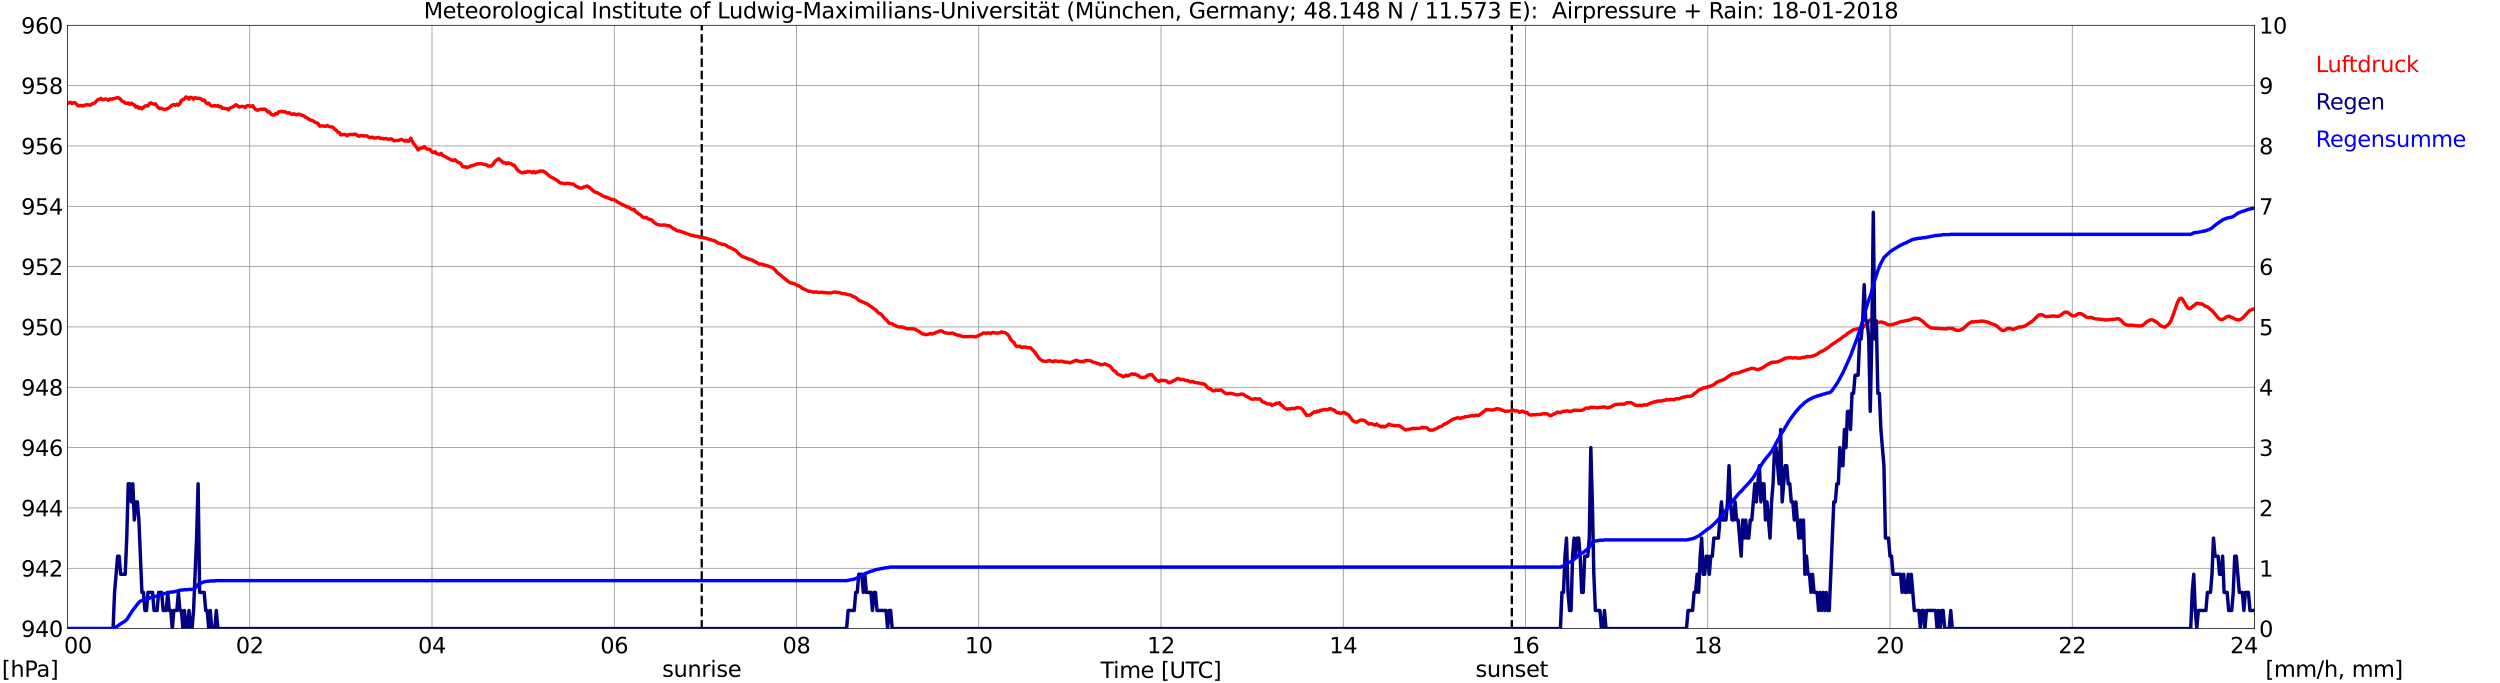 <?xml version="1.0" encoding="utf-8" standalone="no"?>
<!DOCTYPE svg PUBLIC "-//W3C//DTD SVG 1.1//EN"
  "http://www.w3.org/Graphics/SVG/1.1/DTD/svg11.dtd">
<svg xmlns:xlink="http://www.w3.org/1999/xlink" width="1085.4pt" height="296.64pt" viewBox="0 0 1085.4 296.64" xmlns="http://www.w3.org/2000/svg" version="1.1">
 <defs>
  <style type="text/css">*{stroke-linejoin: round; stroke-linecap: butt}</style>
 </defs>
 <g id="figure_1">
  <g id="patch_1">
   <path d="M 0 296.64 
L 1085.4 296.64 
L 1085.4 0 
L 0 0 
z
" style="fill: #ffffff"/>
  </g>
  <g id="axes_1">
   <g id="patch_2">
    <path d="M 29.306 272.909 
L 978.814 272.909 
L 978.814 10.976 
L 29.306 10.976 
z
" style="fill: #ffffff"/>
   </g>
   <g id="patch_3">
    <path d="M 978.814 272.909 
L 978.814 272.909 
L 978.814 10.976 
L 978.814 10.976 
z
" clip-path="url(#pac65836825)" style="fill: #d3d3d3; opacity: 0.25; stroke: #d3d3d3; stroke-linejoin: miter"/>
   </g>
   <g id="matplotlib.axis_1">
    <g id="xtick_1">
     <g id="line2d_1">
      <path d="M 29.306 272.909 
L 29.306 10.976 
" clip-path="url(#pac65836825)" style="fill: none; stroke: #808080; stroke-width: 0.3; stroke-linecap: square"/>
     </g>
     <g id="line2d_2"/>
     <g id="text_1">
      <!--    00 -->
      <g transform="translate(18.733 283.627) scale(0.095 -0.095)">
       <defs>
        <path id="DejaVuSans-20" transform="scale(0.016)"/>
        <path id="DejaVuSans-30" d="M 2034 4250 
Q 1547 4250 1301 3770 
Q 1056 3291 1056 2328 
Q 1056 1369 1301 889 
Q 1547 409 2034 409 
Q 2525 409 2770 889 
Q 3016 1369 3016 2328 
Q 3016 3291 2770 3770 
Q 2525 4250 2034 4250 
z
M 2034 4750 
Q 2819 4750 3233 4129 
Q 3647 3509 3647 2328 
Q 3647 1150 3233 529 
Q 2819 -91 2034 -91 
Q 1250 -91 836 529 
Q 422 1150 422 2328 
Q 422 3509 836 4129 
Q 1250 4750 2034 4750 
z
" transform="scale(0.016)"/>
       </defs>
       <use xlink:href="#DejaVuSans-20"/>
       <use xlink:href="#DejaVuSans-20" transform="translate(31.787 0)"/>
       <use xlink:href="#DejaVuSans-20" transform="translate(63.574 0)"/>
       <use xlink:href="#DejaVuSans-30" transform="translate(95.361 0)"/>
       <use xlink:href="#DejaVuSans-30" transform="translate(158.984 0)"/>
      </g>
     </g>
    </g>
    <g id="xtick_2">
     <g id="line2d_3">
      <path d="M 108.431 272.909 
L 108.431 10.976 
" clip-path="url(#pac65836825)" style="fill: none; stroke: #808080; stroke-width: 0.3; stroke-linecap: square"/>
     </g>
     <g id="line2d_4"/>
     <g id="text_2">
      <!-- 02 -->
      <g transform="translate(102.387 283.627) scale(0.095 -0.095)">
       <defs>
        <path id="DejaVuSans-32" d="M 1228 531 
L 3431 531 
L 3431 0 
L 469 0 
L 469 531 
Q 828 903 1448 1529 
Q 2069 2156 2228 2338 
Q 2531 2678 2651 2914 
Q 2772 3150 2772 3378 
Q 2772 3750 2511 3984 
Q 2250 4219 1831 4219 
Q 1534 4219 1204 4116 
Q 875 4013 500 3803 
L 500 4441 
Q 881 4594 1212 4672 
Q 1544 4750 1819 4750 
Q 2544 4750 2975 4387 
Q 3406 4025 3406 3419 
Q 3406 3131 3298 2873 
Q 3191 2616 2906 2266 
Q 2828 2175 2409 1742 
Q 1991 1309 1228 531 
z
" transform="scale(0.016)"/>
       </defs>
       <use xlink:href="#DejaVuSans-30"/>
       <use xlink:href="#DejaVuSans-32" transform="translate(63.623 0)"/>
      </g>
     </g>
    </g>
    <g id="xtick_3">
     <g id="line2d_5">
      <path d="M 187.557 272.909 
L 187.557 10.976 
" clip-path="url(#pac65836825)" style="fill: none; stroke: #808080; stroke-width: 0.3; stroke-linecap: square"/>
     </g>
     <g id="line2d_6"/>
     <g id="text_3">
      <!-- 04 -->
      <g transform="translate(181.513 283.627) scale(0.095 -0.095)">
       <defs>
        <path id="DejaVuSans-34" d="M 2419 4116 
L 825 1625 
L 2419 1625 
L 2419 4116 
z
M 2253 4666 
L 3047 4666 
L 3047 1625 
L 3713 1625 
L 3713 1100 
L 3047 1100 
L 3047 0 
L 2419 0 
L 2419 1100 
L 313 1100 
L 313 1709 
L 2253 4666 
z
" transform="scale(0.016)"/>
       </defs>
       <use xlink:href="#DejaVuSans-30"/>
       <use xlink:href="#DejaVuSans-34" transform="translate(63.623 0)"/>
      </g>
     </g>
    </g>
    <g id="xtick_4">
     <g id="line2d_7">
      <path d="M 266.683 272.909 
L 266.683 10.976 
" clip-path="url(#pac65836825)" style="fill: none; stroke: #808080; stroke-width: 0.3; stroke-linecap: square"/>
     </g>
     <g id="line2d_8"/>
     <g id="text_4">
      <!-- 06 -->
      <g transform="translate(260.638 283.627) scale(0.095 -0.095)">
       <defs>
        <path id="DejaVuSans-36" d="M 2113 2584 
Q 1688 2584 1439 2293 
Q 1191 2003 1191 1497 
Q 1191 994 1439 701 
Q 1688 409 2113 409 
Q 2538 409 2786 701 
Q 3034 994 3034 1497 
Q 3034 2003 2786 2293 
Q 2538 2584 2113 2584 
z
M 3366 4563 
L 3366 3988 
Q 3128 4100 2886 4159 
Q 2644 4219 2406 4219 
Q 1781 4219 1451 3797 
Q 1122 3375 1075 2522 
Q 1259 2794 1537 2939 
Q 1816 3084 2150 3084 
Q 2853 3084 3261 2657 
Q 3669 2231 3669 1497 
Q 3669 778 3244 343 
Q 2819 -91 2113 -91 
Q 1303 -91 875 529 
Q 447 1150 447 2328 
Q 447 3434 972 4092 
Q 1497 4750 2381 4750 
Q 2619 4750 2861 4703 
Q 3103 4656 3366 4563 
z
" transform="scale(0.016)"/>
       </defs>
       <use xlink:href="#DejaVuSans-30"/>
       <use xlink:href="#DejaVuSans-36" transform="translate(63.623 0)"/>
      </g>
     </g>
    </g>
    <g id="xtick_5">
     <g id="line2d_9">
      <path d="M 345.808 272.909 
L 345.808 10.976 
" clip-path="url(#pac65836825)" style="fill: none; stroke: #808080; stroke-width: 0.3; stroke-linecap: square"/>
     </g>
     <g id="line2d_10"/>
     <g id="text_5">
      <!-- 08 -->
      <g transform="translate(339.764 283.627) scale(0.095 -0.095)">
       <defs>
        <path id="DejaVuSans-38" d="M 2034 2216 
Q 1584 2216 1326 1975 
Q 1069 1734 1069 1313 
Q 1069 891 1326 650 
Q 1584 409 2034 409 
Q 2484 409 2743 651 
Q 3003 894 3003 1313 
Q 3003 1734 2745 1975 
Q 2488 2216 2034 2216 
z
M 1403 2484 
Q 997 2584 770 2862 
Q 544 3141 544 3541 
Q 544 4100 942 4425 
Q 1341 4750 2034 4750 
Q 2731 4750 3128 4425 
Q 3525 4100 3525 3541 
Q 3525 3141 3298 2862 
Q 3072 2584 2669 2484 
Q 3125 2378 3379 2068 
Q 3634 1759 3634 1313 
Q 3634 634 3220 271 
Q 2806 -91 2034 -91 
Q 1263 -91 848 271 
Q 434 634 434 1313 
Q 434 1759 690 2068 
Q 947 2378 1403 2484 
z
M 1172 3481 
Q 1172 3119 1398 2916 
Q 1625 2713 2034 2713 
Q 2441 2713 2670 2916 
Q 2900 3119 2900 3481 
Q 2900 3844 2670 4047 
Q 2441 4250 2034 4250 
Q 1625 4250 1398 4047 
Q 1172 3844 1172 3481 
z
" transform="scale(0.016)"/>
       </defs>
       <use xlink:href="#DejaVuSans-30"/>
       <use xlink:href="#DejaVuSans-38" transform="translate(63.623 0)"/>
      </g>
     </g>
    </g>
    <g id="xtick_6">
     <g id="line2d_11">
      <path d="M 424.934 272.909 
L 424.934 10.976 
" clip-path="url(#pac65836825)" style="fill: none; stroke: #808080; stroke-width: 0.3; stroke-linecap: square"/>
     </g>
     <g id="line2d_12"/>
     <g id="text_6">
      <!-- 10 -->
      <g transform="translate(418.89 283.627) scale(0.095 -0.095)">
       <defs>
        <path id="DejaVuSans-31" d="M 794 531 
L 1825 531 
L 1825 4091 
L 703 3866 
L 703 4441 
L 1819 4666 
L 2450 4666 
L 2450 531 
L 3481 531 
L 3481 0 
L 794 0 
L 794 531 
z
" transform="scale(0.016)"/>
       </defs>
       <use xlink:href="#DejaVuSans-31"/>
       <use xlink:href="#DejaVuSans-30" transform="translate(63.623 0)"/>
      </g>
     </g>
    </g>
    <g id="xtick_7">
     <g id="line2d_13">
      <path d="M 504.06 272.909 
L 504.06 10.976 
" clip-path="url(#pac65836825)" style="fill: none; stroke: #808080; stroke-width: 0.3; stroke-linecap: square"/>
     </g>
     <g id="line2d_14"/>
     <g id="text_7">
      <!-- 12 -->
      <g transform="translate(498.015 283.627) scale(0.095 -0.095)">
       <use xlink:href="#DejaVuSans-31"/>
       <use xlink:href="#DejaVuSans-32" transform="translate(63.623 0)"/>
      </g>
     </g>
    </g>
    <g id="xtick_8">
     <g id="line2d_15">
      <path d="M 583.185 272.909 
L 583.185 10.976 
" clip-path="url(#pac65836825)" style="fill: none; stroke: #808080; stroke-width: 0.3; stroke-linecap: square"/>
     </g>
     <g id="line2d_16"/>
     <g id="text_8">
      <!-- 14 -->
      <g transform="translate(577.141 283.627) scale(0.095 -0.095)">
       <use xlink:href="#DejaVuSans-31"/>
       <use xlink:href="#DejaVuSans-34" transform="translate(63.623 0)"/>
      </g>
     </g>
    </g>
    <g id="xtick_9">
     <g id="line2d_17">
      <path d="M 662.311 272.909 
L 662.311 10.976 
" clip-path="url(#pac65836825)" style="fill: none; stroke: #808080; stroke-width: 0.3; stroke-linecap: square"/>
     </g>
     <g id="line2d_18"/>
     <g id="text_9">
      <!-- 16 -->
      <g transform="translate(656.267 283.627) scale(0.095 -0.095)">
       <use xlink:href="#DejaVuSans-31"/>
       <use xlink:href="#DejaVuSans-36" transform="translate(63.623 0)"/>
      </g>
     </g>
    </g>
    <g id="xtick_10">
     <g id="line2d_19">
      <path d="M 741.437 272.909 
L 741.437 10.976 
" clip-path="url(#pac65836825)" style="fill: none; stroke: #808080; stroke-width: 0.3; stroke-linecap: square"/>
     </g>
     <g id="line2d_20"/>
     <g id="text_10">
      <!-- 18 -->
      <g transform="translate(735.392 283.627) scale(0.095 -0.095)">
       <use xlink:href="#DejaVuSans-31"/>
       <use xlink:href="#DejaVuSans-38" transform="translate(63.623 0)"/>
      </g>
     </g>
    </g>
    <g id="xtick_11">
     <g id="line2d_21">
      <path d="M 820.562 272.909 
L 820.562 10.976 
" clip-path="url(#pac65836825)" style="fill: none; stroke: #808080; stroke-width: 0.3; stroke-linecap: square"/>
     </g>
     <g id="line2d_22"/>
     <g id="text_11">
      <!-- 20 -->
      <g transform="translate(814.518 283.627) scale(0.095 -0.095)">
       <use xlink:href="#DejaVuSans-32"/>
       <use xlink:href="#DejaVuSans-30" transform="translate(63.623 0)"/>
      </g>
     </g>
    </g>
    <g id="xtick_12">
     <g id="line2d_23">
      <path d="M 899.688 272.909 
L 899.688 10.976 
" clip-path="url(#pac65836825)" style="fill: none; stroke: #808080; stroke-width: 0.3; stroke-linecap: square"/>
     </g>
     <g id="line2d_24"/>
     <g id="text_12">
      <!-- 22 -->
      <g transform="translate(893.644 283.627) scale(0.095 -0.095)">
       <use xlink:href="#DejaVuSans-32"/>
       <use xlink:href="#DejaVuSans-32" transform="translate(63.623 0)"/>
      </g>
     </g>
    </g>
    <g id="xtick_13">
     <g id="line2d_25">
      <path d="M 978.814 272.909 
L 978.814 10.976 
" clip-path="url(#pac65836825)" style="fill: none; stroke: #808080; stroke-width: 0.3; stroke-linecap: square"/>
     </g>
     <g id="line2d_26"/>
     <g id="text_13">
      <!-- 24    -->
      <g transform="translate(968.241 283.627) scale(0.095 -0.095)">
       <use xlink:href="#DejaVuSans-32"/>
       <use xlink:href="#DejaVuSans-34" transform="translate(63.623 0)"/>
       <use xlink:href="#DejaVuSans-20" transform="translate(127.246 0)"/>
       <use xlink:href="#DejaVuSans-20" transform="translate(159.033 0)"/>
       <use xlink:href="#DejaVuSans-20" transform="translate(190.82 0)"/>
      </g>
     </g>
    </g>
    <g id="text_14">
     <!-- Time [UTC] -->
     <g transform="translate(477.806 294.322) scale(0.095 -0.095)">
      <defs>
       <path id="DejaVuSans-54" d="M -19 4666 
L 3928 4666 
L 3928 4134 
L 2272 4134 
L 2272 0 
L 1638 0 
L 1638 4134 
L -19 4134 
L -19 4666 
z
" transform="scale(0.016)"/>
       <path id="DejaVuSans-69" d="M 603 3500 
L 1178 3500 
L 1178 0 
L 603 0 
L 603 3500 
z
M 603 4863 
L 1178 4863 
L 1178 4134 
L 603 4134 
L 603 4863 
z
" transform="scale(0.016)"/>
       <path id="DejaVuSans-6d" d="M 3328 2828 
Q 3544 3216 3844 3400 
Q 4144 3584 4550 3584 
Q 5097 3584 5394 3201 
Q 5691 2819 5691 2113 
L 5691 0 
L 5113 0 
L 5113 2094 
Q 5113 2597 4934 2840 
Q 4756 3084 4391 3084 
Q 3944 3084 3684 2787 
Q 3425 2491 3425 1978 
L 3425 0 
L 2847 0 
L 2847 2094 
Q 2847 2600 2669 2842 
Q 2491 3084 2119 3084 
Q 1678 3084 1418 2786 
Q 1159 2488 1159 1978 
L 1159 0 
L 581 0 
L 581 3500 
L 1159 3500 
L 1159 2956 
Q 1356 3278 1631 3431 
Q 1906 3584 2284 3584 
Q 2666 3584 2933 3390 
Q 3200 3197 3328 2828 
z
" transform="scale(0.016)"/>
       <path id="DejaVuSans-65" d="M 3597 1894 
L 3597 1613 
L 953 1613 
Q 991 1019 1311 708 
Q 1631 397 2203 397 
Q 2534 397 2845 478 
Q 3156 559 3463 722 
L 3463 178 
Q 3153 47 2828 -22 
Q 2503 -91 2169 -91 
Q 1331 -91 842 396 
Q 353 884 353 1716 
Q 353 2575 817 3079 
Q 1281 3584 2069 3584 
Q 2775 3584 3186 3129 
Q 3597 2675 3597 1894 
z
M 3022 2063 
Q 3016 2534 2758 2815 
Q 2500 3097 2075 3097 
Q 1594 3097 1305 2825 
Q 1016 2553 972 2059 
L 3022 2063 
z
" transform="scale(0.016)"/>
       <path id="DejaVuSans-5b" d="M 550 4863 
L 1875 4863 
L 1875 4416 
L 1125 4416 
L 1125 -397 
L 1875 -397 
L 1875 -844 
L 550 -844 
L 550 4863 
z
" transform="scale(0.016)"/>
       <path id="DejaVuSans-55" d="M 556 4666 
L 1191 4666 
L 1191 1831 
Q 1191 1081 1462 751 
Q 1734 422 2344 422 
Q 2950 422 3222 751 
Q 3494 1081 3494 1831 
L 3494 4666 
L 4128 4666 
L 4128 1753 
Q 4128 841 3676 375 
Q 3225 -91 2344 -91 
Q 1459 -91 1007 375 
Q 556 841 556 1753 
L 556 4666 
z
" transform="scale(0.016)"/>
       <path id="DejaVuSans-43" d="M 4122 4306 
L 4122 3641 
Q 3803 3938 3442 4084 
Q 3081 4231 2675 4231 
Q 1875 4231 1450 3742 
Q 1025 3253 1025 2328 
Q 1025 1406 1450 917 
Q 1875 428 2675 428 
Q 3081 428 3442 575 
Q 3803 722 4122 1019 
L 4122 359 
Q 3791 134 3420 21 
Q 3050 -91 2638 -91 
Q 1578 -91 968 557 
Q 359 1206 359 2328 
Q 359 3453 968 4101 
Q 1578 4750 2638 4750 
Q 3056 4750 3426 4639 
Q 3797 4528 4122 4306 
z
" transform="scale(0.016)"/>
       <path id="DejaVuSans-5d" d="M 1947 4863 
L 1947 -844 
L 622 -844 
L 622 -397 
L 1369 -397 
L 1369 4416 
L 622 4416 
L 622 4863 
L 1947 4863 
z
" transform="scale(0.016)"/>
      </defs>
      <use xlink:href="#DejaVuSans-54"/>
      <use xlink:href="#DejaVuSans-69" transform="translate(57.959 0)"/>
      <use xlink:href="#DejaVuSans-6d" transform="translate(85.742 0)"/>
      <use xlink:href="#DejaVuSans-65" transform="translate(183.154 0)"/>
      <use xlink:href="#DejaVuSans-20" transform="translate(244.678 0)"/>
      <use xlink:href="#DejaVuSans-5b" transform="translate(276.465 0)"/>
      <use xlink:href="#DejaVuSans-55" transform="translate(315.479 0)"/>
      <use xlink:href="#DejaVuSans-54" transform="translate(388.672 0)"/>
      <use xlink:href="#DejaVuSans-43" transform="translate(443.881 0)"/>
      <use xlink:href="#DejaVuSans-5d" transform="translate(513.705 0)"/>
     </g>
    </g>
   </g>
   <g id="matplotlib.axis_2">
    <g id="ytick_1">
     <g id="line2d_27">
      <path d="M 29.306 272.909 
L 978.814 272.909 
" clip-path="url(#pac65836825)" style="fill: none; stroke: #808080; stroke-width: 0.3; stroke-linecap: square"/>
     </g>
     <g id="line2d_28"/>
     <g id="text_15">
      <!-- 940 -->
      <g transform="translate(9.173 276.518) scale(0.095 -0.095)">
       <defs>
        <path id="DejaVuSans-39" d="M 703 97 
L 703 672 
Q 941 559 1184 500 
Q 1428 441 1663 441 
Q 2288 441 2617 861 
Q 2947 1281 2994 2138 
Q 2813 1869 2534 1725 
Q 2256 1581 1919 1581 
Q 1219 1581 811 2004 
Q 403 2428 403 3163 
Q 403 3881 828 4315 
Q 1253 4750 1959 4750 
Q 2769 4750 3195 4129 
Q 3622 3509 3622 2328 
Q 3622 1225 3098 567 
Q 2575 -91 1691 -91 
Q 1453 -91 1209 -44 
Q 966 3 703 97 
z
M 1959 2075 
Q 2384 2075 2632 2365 
Q 2881 2656 2881 3163 
Q 2881 3666 2632 3958 
Q 2384 4250 1959 4250 
Q 1534 4250 1286 3958 
Q 1038 3666 1038 3163 
Q 1038 2656 1286 2365 
Q 1534 2075 1959 2075 
z
" transform="scale(0.016)"/>
       </defs>
       <use xlink:href="#DejaVuSans-39"/>
       <use xlink:href="#DejaVuSans-34" transform="translate(63.623 0)"/>
       <use xlink:href="#DejaVuSans-30" transform="translate(127.246 0)"/>
      </g>
     </g>
    </g>
    <g id="ytick_2">
     <g id="line2d_29">
      <path d="M 29.306 246.715 
L 978.814 246.715 
" clip-path="url(#pac65836825)" style="fill: none; stroke: #808080; stroke-width: 0.3; stroke-linecap: square"/>
     </g>
     <g id="line2d_30"/>
     <g id="text_16">
      <!-- 942 -->
      <g transform="translate(9.173 250.325) scale(0.095 -0.095)">
       <use xlink:href="#DejaVuSans-39"/>
       <use xlink:href="#DejaVuSans-34" transform="translate(63.623 0)"/>
       <use xlink:href="#DejaVuSans-32" transform="translate(127.246 0)"/>
      </g>
     </g>
    </g>
    <g id="ytick_3">
     <g id="line2d_31">
      <path d="M 29.306 220.522 
L 978.814 220.522 
" clip-path="url(#pac65836825)" style="fill: none; stroke: #808080; stroke-width: 0.3; stroke-linecap: square"/>
     </g>
     <g id="line2d_32"/>
     <g id="text_17">
      <!-- 944 -->
      <g transform="translate(9.173 224.131) scale(0.095 -0.095)">
       <use xlink:href="#DejaVuSans-39"/>
       <use xlink:href="#DejaVuSans-34" transform="translate(63.623 0)"/>
       <use xlink:href="#DejaVuSans-34" transform="translate(127.246 0)"/>
      </g>
     </g>
    </g>
    <g id="ytick_4">
     <g id="line2d_33">
      <path d="M 29.306 194.329 
L 978.814 194.329 
" clip-path="url(#pac65836825)" style="fill: none; stroke: #808080; stroke-width: 0.3; stroke-linecap: square"/>
     </g>
     <g id="line2d_34"/>
     <g id="text_18">
      <!-- 946 -->
      <g transform="translate(9.173 197.938) scale(0.095 -0.095)">
       <use xlink:href="#DejaVuSans-39"/>
       <use xlink:href="#DejaVuSans-34" transform="translate(63.623 0)"/>
       <use xlink:href="#DejaVuSans-36" transform="translate(127.246 0)"/>
      </g>
     </g>
    </g>
    <g id="ytick_5">
     <g id="line2d_35">
      <path d="M 29.306 168.136 
L 978.814 168.136 
" clip-path="url(#pac65836825)" style="fill: none; stroke: #808080; stroke-width: 0.3; stroke-linecap: square"/>
     </g>
     <g id="line2d_36"/>
     <g id="text_19">
      <!-- 948 -->
      <g transform="translate(9.173 171.745) scale(0.095 -0.095)">
       <use xlink:href="#DejaVuSans-39"/>
       <use xlink:href="#DejaVuSans-34" transform="translate(63.623 0)"/>
       <use xlink:href="#DejaVuSans-38" transform="translate(127.246 0)"/>
      </g>
     </g>
    </g>
    <g id="ytick_6">
     <g id="line2d_37">
      <path d="M 29.306 141.942 
L 978.814 141.942 
" clip-path="url(#pac65836825)" style="fill: none; stroke: #808080; stroke-width: 0.3; stroke-linecap: square"/>
     </g>
     <g id="line2d_38"/>
     <g id="text_20">
      <!-- 950 -->
      <g transform="translate(9.173 145.551) scale(0.095 -0.095)">
       <defs>
        <path id="DejaVuSans-35" d="M 691 4666 
L 3169 4666 
L 3169 4134 
L 1269 4134 
L 1269 2991 
Q 1406 3038 1543 3061 
Q 1681 3084 1819 3084 
Q 2600 3084 3056 2656 
Q 3513 2228 3513 1497 
Q 3513 744 3044 326 
Q 2575 -91 1722 -91 
Q 1428 -91 1123 -41 
Q 819 9 494 109 
L 494 744 
Q 775 591 1075 516 
Q 1375 441 1709 441 
Q 2250 441 2565 725 
Q 2881 1009 2881 1497 
Q 2881 1984 2565 2268 
Q 2250 2553 1709 2553 
Q 1456 2553 1204 2497 
Q 953 2441 691 2322 
L 691 4666 
z
" transform="scale(0.016)"/>
       </defs>
       <use xlink:href="#DejaVuSans-39"/>
       <use xlink:href="#DejaVuSans-35" transform="translate(63.623 0)"/>
       <use xlink:href="#DejaVuSans-30" transform="translate(127.246 0)"/>
      </g>
     </g>
    </g>
    <g id="ytick_7">
     <g id="line2d_39">
      <path d="M 29.306 115.749 
L 978.814 115.749 
" clip-path="url(#pac65836825)" style="fill: none; stroke: #808080; stroke-width: 0.3; stroke-linecap: square"/>
     </g>
     <g id="line2d_40"/>
     <g id="text_21">
      <!-- 952 -->
      <g transform="translate(9.173 119.358) scale(0.095 -0.095)">
       <use xlink:href="#DejaVuSans-39"/>
       <use xlink:href="#DejaVuSans-35" transform="translate(63.623 0)"/>
       <use xlink:href="#DejaVuSans-32" transform="translate(127.246 0)"/>
      </g>
     </g>
    </g>
    <g id="ytick_8">
     <g id="line2d_41">
      <path d="M 29.306 89.556 
L 978.814 89.556 
" clip-path="url(#pac65836825)" style="fill: none; stroke: #808080; stroke-width: 0.3; stroke-linecap: square"/>
     </g>
     <g id="line2d_42"/>
     <g id="text_22">
      <!-- 954 -->
      <g transform="translate(9.173 93.165) scale(0.095 -0.095)">
       <use xlink:href="#DejaVuSans-39"/>
       <use xlink:href="#DejaVuSans-35" transform="translate(63.623 0)"/>
       <use xlink:href="#DejaVuSans-34" transform="translate(127.246 0)"/>
      </g>
     </g>
    </g>
    <g id="ytick_9">
     <g id="line2d_43">
      <path d="M 29.306 63.362 
L 978.814 63.362 
" clip-path="url(#pac65836825)" style="fill: none; stroke: #808080; stroke-width: 0.3; stroke-linecap: square"/>
     </g>
     <g id="line2d_44"/>
     <g id="text_23">
      <!-- 956 -->
      <g transform="translate(9.173 66.972) scale(0.095 -0.095)">
       <use xlink:href="#DejaVuSans-39"/>
       <use xlink:href="#DejaVuSans-35" transform="translate(63.623 0)"/>
       <use xlink:href="#DejaVuSans-36" transform="translate(127.246 0)"/>
      </g>
     </g>
    </g>
    <g id="ytick_10">
     <g id="line2d_45">
      <path d="M 29.306 37.169 
L 978.814 37.169 
" clip-path="url(#pac65836825)" style="fill: none; stroke: #808080; stroke-width: 0.3; stroke-linecap: square"/>
     </g>
     <g id="line2d_46"/>
     <g id="text_24">
      <!-- 958 -->
      <g transform="translate(9.173 40.778) scale(0.095 -0.095)">
       <use xlink:href="#DejaVuSans-39"/>
       <use xlink:href="#DejaVuSans-35" transform="translate(63.623 0)"/>
       <use xlink:href="#DejaVuSans-38" transform="translate(127.246 0)"/>
      </g>
     </g>
    </g>
    <g id="ytick_11">
     <g id="line2d_47">
      <path d="M 29.306 10.976 
L 978.814 10.976 
" clip-path="url(#pac65836825)" style="fill: none; stroke: #808080; stroke-width: 0.3; stroke-linecap: square"/>
     </g>
     <g id="line2d_48"/>
     <g id="text_25">
      <!-- 960 -->
      <g transform="translate(9.173 14.585) scale(0.095 -0.095)">
       <use xlink:href="#DejaVuSans-39"/>
       <use xlink:href="#DejaVuSans-36" transform="translate(63.623 0)"/>
       <use xlink:href="#DejaVuSans-30" transform="translate(127.246 0)"/>
      </g>
     </g>
    </g>
   </g>
   <g id="line2d_49">
    <path d="M 304.663 272.909 
L 304.663 10.976 
" clip-path="url(#pac65836825)" style="fill: none; stroke-dasharray: 3.7,1.6; stroke-dashoffset: 0; stroke: #000000"/>
   </g>
   <g id="line2d_50">
    <path d="M 656.377 272.909 
L 656.377 10.976 
" clip-path="url(#pac65836825)" style="fill: none; stroke-dasharray: 3.7,1.6; stroke-dashoffset: 0; stroke: #000000"/>
   </g>
   <g id="line2d_51">
    <path d="M 29.306 44.983 
L 29.965 44.601 
L 30.625 44.398 
L 31.284 44.975 
L 31.943 44.529 
L 32.603 44.634 
L 33.921 45.918 
L 34.581 45.944 
L 35.24 45.76 
L 35.9 46.022 
L 36.559 45.734 
L 37.878 45.42 
L 39.197 45.682 
L 39.856 45.184 
L 41.175 44.66 
L 42.493 43.246 
L 43.153 43.089 
L 43.812 42.722 
L 44.472 43.272 
L 45.79 42.984 
L 46.45 43.141 
L 47.109 43.508 
L 47.768 42.905 
L 48.428 43.062 
L 51.065 42.381 
L 51.725 42.617 
L 52.384 43.193 
L 53.043 43.953 
L 53.703 44.11 
L 54.362 44.765 
L 55.022 44.87 
L 55.681 44.713 
L 56.34 45.341 
L 57 44.765 
L 57.659 45.367 
L 58.319 45.551 
L 58.978 46.494 
L 59.637 46.232 
L 60.297 47.044 
L 60.956 46.651 
L 61.615 47.227 
L 62.934 46.049 
L 63.594 45.891 
L 64.253 46.049 
L 64.912 44.922 
L 65.572 44.66 
L 66.231 45.053 
L 66.89 45.263 
L 67.55 45.106 
L 68.209 46.153 
L 68.869 46.834 
L 69.528 47.175 
L 70.187 46.991 
L 70.847 47.384 
L 71.506 47.542 
L 72.166 47.411 
L 72.825 47.018 
L 73.484 46.808 
L 74.144 46.049 
L 74.803 45.656 
L 75.462 45.394 
L 76.122 45.708 
L 76.781 45.237 
L 77.441 45.656 
L 78.1 44.896 
L 78.759 43.613 
L 79.419 43.193 
L 80.078 42.984 
L 80.737 42.093 
L 81.397 42.303 
L 82.056 43.036 
L 82.716 42.224 
L 83.375 42.46 
L 84.034 43.089 
L 84.694 42.329 
L 85.353 42.643 
L 86.672 42.696 
L 87.331 42.958 
L 87.991 43.586 
L 88.65 43.403 
L 89.309 44.425 
L 89.969 45.027 
L 90.628 44.765 
L 91.288 45.708 
L 91.947 46.022 
L 92.606 46.049 
L 93.266 45.813 
L 93.925 46.153 
L 94.584 45.787 
L 95.244 46.389 
L 95.903 46.232 
L 96.563 47.044 
L 97.222 46.965 
L 97.881 47.227 
L 98.541 47.175 
L 99.2 47.673 
L 99.86 46.861 
L 101.178 46.415 
L 102.497 45.446 
L 103.816 46.468 
L 105.135 46.179 
L 105.794 46.284 
L 106.453 46.651 
L 107.113 45.996 
L 107.772 45.865 
L 108.431 45.944 
L 109.091 46.258 
L 109.75 45.839 
L 110.41 46.991 
L 111.069 47.542 
L 111.728 47.856 
L 113.047 47.437 
L 115.025 47.384 
L 115.685 47.882 
L 116.344 48.668 
L 117.003 48.615 
L 117.663 49.506 
L 118.322 49.951 
L 118.982 49.925 
L 119.641 49.349 
L 120.3 49.454 
L 120.96 48.589 
L 122.278 48.327 
L 122.938 48.589 
L 123.597 48.432 
L 124.257 48.93 
L 124.916 49.087 
L 125.575 48.93 
L 126.235 49.454 
L 126.894 49.689 
L 127.553 49.375 
L 128.872 49.873 
L 129.532 49.558 
L 130.191 49.663 
L 130.85 49.978 
L 131.51 50.161 
L 132.169 50.528 
L 132.829 51.025 
L 133.488 51.235 
L 134.147 51.785 
L 134.807 52.152 
L 135.466 52.256 
L 136.125 52.597 
L 136.785 53.095 
L 137.444 53.304 
L 138.104 53.697 
L 138.763 54.745 
L 140.082 54.614 
L 140.741 54.849 
L 141.4 54.876 
L 142.06 54.457 
L 142.719 54.876 
L 143.379 55.059 
L 144.038 55.085 
L 144.697 55.373 
L 145.357 56.159 
L 146.016 56.552 
L 146.676 57.416 
L 147.335 57.574 
L 147.994 58.595 
L 148.654 58.412 
L 149.972 58.359 
L 150.632 58.936 
L 151.291 58.517 
L 151.951 58.359 
L 153.269 58.412 
L 153.929 58.255 
L 154.588 58.307 
L 155.247 58.936 
L 155.907 59.171 
L 156.566 58.831 
L 158.544 59.04 
L 159.204 58.962 
L 159.863 59.407 
L 160.523 59.695 
L 161.841 59.59 
L 162.501 59.957 
L 164.479 59.669 
L 165.138 60.114 
L 165.798 60.062 
L 166.457 60.324 
L 167.776 60.141 
L 168.435 60.481 
L 169.094 60.429 
L 169.754 60.245 
L 170.413 60.56 
L 171.073 61.136 
L 171.732 61.005 
L 173.051 61.005 
L 173.71 60.691 
L 174.37 60.533 
L 175.688 61.214 
L 176.348 60.926 
L 177.007 61.372 
L 177.666 61.162 
L 178.326 59.983 
L 179.645 62.524 
L 180.304 63.205 
L 181.623 65.117 
L 182.282 64.358 
L 183.601 64.122 
L 184.26 63.65 
L 184.92 64.41 
L 185.579 64.777 
L 186.238 64.777 
L 186.898 65.091 
L 187.557 65.929 
L 188.217 66.296 
L 188.876 65.851 
L 189.535 66.663 
L 190.854 67.134 
L 191.513 66.584 
L 192.173 67.527 
L 192.832 67.737 
L 195.47 69.23 
L 196.788 69.753 
L 197.448 69.308 
L 198.767 70.434 
L 199.426 70.618 
L 200.085 71.011 
L 200.745 72.216 
L 201.404 72.53 
L 202.063 72.373 
L 202.723 72.766 
L 204.701 71.98 
L 205.36 71.875 
L 206.02 71.561 
L 206.679 71.43 
L 207.339 71.063 
L 207.998 71.168 
L 208.657 71.011 
L 211.295 71.613 
L 211.954 72.111 
L 212.614 72.032 
L 213.273 72.111 
L 213.932 71.482 
L 214.592 70.487 
L 215.251 69.753 
L 215.91 69.256 
L 216.57 68.915 
L 217.229 69.57 
L 217.889 69.989 
L 218.548 70.723 
L 219.207 70.618 
L 219.867 71.116 
L 220.526 70.644 
L 221.186 71.011 
L 221.845 70.985 
L 222.504 71.613 
L 223.164 71.639 
L 224.482 73.552 
L 225.142 74.206 
L 226.461 75.018 
L 227.12 74.992 
L 227.779 74.652 
L 228.439 74.887 
L 229.098 74.416 
L 229.757 74.599 
L 230.417 74.547 
L 231.076 74.992 
L 231.736 74.468 
L 232.395 75.071 
L 233.054 74.599 
L 233.714 74.652 
L 234.373 74.233 
L 235.033 74.337 
L 235.692 74.233 
L 237.011 75.045 
L 238.989 76.799 
L 240.308 77.376 
L 241.626 78.214 
L 242.286 78.554 
L 242.945 79.34 
L 243.604 79.497 
L 244.264 79.524 
L 244.923 79.733 
L 245.583 79.733 
L 246.242 79.55 
L 248.88 79.943 
L 250.198 80.964 
L 250.858 81.121 
L 251.517 81.619 
L 252.836 81.619 
L 253.495 81.174 
L 254.155 81.095 
L 254.814 80.728 
L 255.473 81.043 
L 256.792 82.169 
L 257.451 82.824 
L 258.77 83.61 
L 259.43 83.662 
L 260.089 84.186 
L 260.748 84.396 
L 261.408 84.893 
L 262.726 85.548 
L 263.386 85.6 
L 265.364 86.57 
L 266.023 86.596 
L 266.683 86.753 
L 267.342 87.093 
L 268.002 87.67 
L 270.639 89.058 
L 271.298 89.241 
L 271.958 89.818 
L 272.617 89.791 
L 274.595 91.075 
L 275.255 90.839 
L 275.914 91.808 
L 277.233 92.83 
L 277.892 93.17 
L 279.211 94.375 
L 279.87 94.585 
L 280.53 94.349 
L 281.189 94.873 
L 281.849 95.213 
L 282.508 95.24 
L 283.167 95.711 
L 283.827 96.471 
L 285.145 97.387 
L 286.464 97.728 
L 287.783 97.728 
L 288.442 97.649 
L 289.102 97.78 
L 289.761 98.068 
L 290.42 97.964 
L 291.08 98.33 
L 292.399 99.3 
L 293.058 99.535 
L 293.717 100.059 
L 294.377 100.295 
L 295.036 100.295 
L 296.355 100.766 
L 297.674 101.238 
L 300.311 102.233 
L 300.971 102.181 
L 301.63 102.547 
L 302.289 102.521 
L 304.267 103.045 
L 304.927 102.993 
L 305.586 103.307 
L 306.246 103.333 
L 308.224 104.041 
L 308.883 104.145 
L 309.543 104.407 
L 310.202 104.486 
L 311.521 105.35 
L 312.18 105.665 
L 312.839 105.795 
L 313.499 106.11 
L 314.158 106.11 
L 314.818 106.293 
L 315.477 106.66 
L 316.136 107.21 
L 316.796 107.367 
L 319.433 108.755 
L 320.752 110.144 
L 322.071 111.27 
L 325.368 112.527 
L 326.686 112.999 
L 328.005 113.732 
L 328.665 114.073 
L 329.324 114.544 
L 329.983 114.701 
L 330.643 114.675 
L 331.302 114.832 
L 331.961 115.146 
L 332.621 115.199 
L 333.28 115.487 
L 334.599 115.906 
L 335.258 116.116 
L 336.577 117.268 
L 337.236 118.159 
L 338.555 119.233 
L 342.512 122.428 
L 343.171 122.795 
L 344.49 123.031 
L 346.468 124.026 
L 347.127 124.262 
L 348.446 125.231 
L 351.083 126.436 
L 351.743 126.462 
L 352.402 126.672 
L 353.721 126.881 
L 354.38 126.672 
L 355.04 126.986 
L 355.699 126.907 
L 356.359 126.986 
L 357.018 126.829 
L 357.677 127.117 
L 358.337 126.96 
L 358.996 127.195 
L 359.655 127.117 
L 360.315 127.248 
L 362.293 126.776 
L 363.612 126.986 
L 364.271 126.96 
L 365.59 127.457 
L 366.909 127.588 
L 368.227 127.903 
L 369.546 128.191 
L 370.206 128.688 
L 371.524 129.16 
L 372.843 130.365 
L 376.799 132.12 
L 377.459 132.748 
L 378.118 133.037 
L 379.437 134.058 
L 380.096 134.425 
L 381.415 135.892 
L 382.074 136.154 
L 382.734 136.599 
L 384.053 138.223 
L 384.712 138.747 
L 386.031 140.266 
L 386.69 140.528 
L 387.349 140.528 
L 388.009 141.078 
L 388.668 141.287 
L 389.328 141.707 
L 390.646 142.021 
L 391.306 141.942 
L 392.624 142.204 
L 393.284 142.571 
L 393.943 142.78 
L 394.603 142.676 
L 395.262 142.78 
L 395.921 142.702 
L 397.24 142.885 
L 397.899 143.33 
L 399.218 144.012 
L 400.537 145.007 
L 401.196 145.007 
L 401.856 145.321 
L 403.175 145.085 
L 403.834 144.797 
L 404.493 145.033 
L 405.812 144.666 
L 406.471 144.273 
L 407.131 144.116 
L 407.79 143.776 
L 408.45 143.592 
L 409.109 143.828 
L 409.768 144.273 
L 410.428 144.562 
L 411.087 144.588 
L 411.746 144.745 
L 413.725 144.614 
L 414.384 145.059 
L 415.043 145.216 
L 415.703 145.531 
L 416.362 145.505 
L 417.022 145.845 
L 418.34 146.159 
L 422.297 146.107 
L 423.615 146.238 
L 424.934 145.662 
L 426.253 144.954 
L 426.912 144.562 
L 428.231 144.666 
L 428.89 144.483 
L 429.55 144.562 
L 430.209 144.85 
L 430.869 144.352 
L 432.847 144.666 
L 433.506 144.483 
L 434.165 144.535 
L 434.825 144.09 
L 435.484 144.378 
L 436.144 144.326 
L 437.462 145.19 
L 438.122 146.055 
L 438.781 147.259 
L 439.44 148.124 
L 440.1 148.491 
L 440.759 149.8 
L 441.419 150.429 
L 442.737 150.298 
L 443.397 150.796 
L 445.375 150.638 
L 446.034 151.005 
L 447.353 150.953 
L 448.672 152.289 
L 449.331 153.022 
L 450.65 154.908 
L 451.309 155.772 
L 452.628 156.741 
L 453.287 156.768 
L 453.947 156.925 
L 454.606 156.82 
L 455.266 156.584 
L 455.925 156.61 
L 456.584 156.899 
L 457.244 157.056 
L 457.903 156.637 
L 459.881 156.951 
L 460.541 156.82 
L 461.2 156.846 
L 461.859 157.134 
L 463.838 157.292 
L 464.497 157.501 
L 465.156 157.318 
L 465.816 156.925 
L 466.475 156.768 
L 467.134 156.401 
L 469.113 157.056 
L 469.772 156.872 
L 470.431 157.082 
L 471.091 156.532 
L 472.409 156.506 
L 473.728 156.741 
L 474.388 157.161 
L 475.706 157.475 
L 476.366 157.842 
L 477.025 157.894 
L 477.685 158.339 
L 479.003 158.208 
L 479.663 157.999 
L 480.981 158.549 
L 481.641 158.811 
L 482.3 159.308 
L 482.96 160.304 
L 483.619 160.959 
L 484.278 161.221 
L 484.938 162.19 
L 485.597 162.635 
L 486.916 163.028 
L 487.575 163.578 
L 488.235 163.395 
L 488.894 162.845 
L 489.553 163.211 
L 490.872 162.609 
L 491.532 162.294 
L 492.191 162.556 
L 492.85 162.373 
L 493.51 162.792 
L 494.169 163.028 
L 494.828 163.604 
L 495.488 163.892 
L 496.807 163.866 
L 497.466 163.656 
L 498.125 163.002 
L 499.444 162.635 
L 500.103 162.661 
L 501.422 164.233 
L 502.082 165.123 
L 503.4 165.542 
L 504.06 165.045 
L 504.719 165.307 
L 505.379 165.123 
L 506.697 165.516 
L 507.357 166.171 
L 508.016 166.092 
L 509.335 165.359 
L 509.994 165.123 
L 510.654 164.626 
L 511.313 164.311 
L 512.632 164.809 
L 513.291 164.757 
L 513.95 164.835 
L 514.61 165.176 
L 515.269 165.176 
L 515.929 165.359 
L 516.588 165.726 
L 517.247 165.778 
L 517.907 165.595 
L 518.566 166.014 
L 520.544 166.302 
L 521.204 166.485 
L 522.522 166.695 
L 523.182 166.957 
L 524.501 168.476 
L 525.819 169.026 
L 526.479 169.681 
L 527.138 169.707 
L 527.797 169.314 
L 529.116 169.498 
L 529.776 169.288 
L 530.435 169.393 
L 531.094 170.126 
L 531.754 170.598 
L 532.413 170.86 
L 533.073 170.912 
L 534.391 170.755 
L 537.029 171.462 
L 537.688 171.279 
L 538.348 171.305 
L 539.007 171.043 
L 539.666 171.174 
L 540.985 172.038 
L 541.644 172.274 
L 542.963 173.086 
L 543.623 173.296 
L 544.282 173.322 
L 544.941 173.086 
L 545.601 173.269 
L 546.919 173.165 
L 548.238 174.553 
L 548.898 174.605 
L 550.216 175.391 
L 551.535 175.365 
L 552.195 176.02 
L 552.854 175.679 
L 553.513 175.522 
L 554.173 175.024 
L 554.832 175.103 
L 555.491 174.815 
L 556.151 175.863 
L 556.81 176.098 
L 557.47 177.015 
L 558.788 177.722 
L 559.448 177.46 
L 560.107 177.565 
L 560.766 177.251 
L 562.085 177.46 
L 562.745 177.015 
L 563.404 176.989 
L 564.723 177.225 
L 565.382 177.67 
L 566.701 179.53 
L 567.36 180.42 
L 568.02 180.211 
L 568.679 180.263 
L 570.657 178.77 
L 571.317 178.953 
L 571.976 178.456 
L 572.635 178.665 
L 573.295 178.115 
L 573.954 178.141 
L 574.613 177.879 
L 575.932 177.879 
L 576.592 177.853 
L 577.251 177.356 
L 577.91 177.513 
L 578.57 177.879 
L 579.229 178.01 
L 579.889 178.718 
L 580.548 179.189 
L 581.207 179.163 
L 581.867 179.425 
L 582.526 179.399 
L 583.185 179.032 
L 583.845 179.111 
L 584.504 179.687 
L 585.164 179.896 
L 585.823 180.577 
L 587.142 182.463 
L 587.801 182.909 
L 588.46 183.171 
L 589.12 183.301 
L 590.439 182.463 
L 591.098 182.359 
L 591.757 182.411 
L 592.417 182.62 
L 594.395 184.14 
L 595.054 183.956 
L 595.714 183.983 
L 596.373 184.428 
L 597.032 184.533 
L 597.692 184.035 
L 598.351 184.742 
L 599.011 184.899 
L 599.67 185.371 
L 600.329 185.03 
L 600.989 185.371 
L 602.307 184.768 
L 602.967 184.14 
L 604.286 184.664 
L 604.945 184.611 
L 605.604 184.873 
L 606.923 184.821 
L 607.582 184.873 
L 610.22 186.68 
L 610.879 186.445 
L 611.539 186.471 
L 612.198 186.235 
L 612.858 186.157 
L 613.517 185.895 
L 614.176 186.13 
L 614.836 185.973 
L 616.154 185.999 
L 616.814 185.842 
L 617.473 185.502 
L 618.133 185.816 
L 618.792 185.659 
L 619.451 185.711 
L 620.111 186.366 
L 620.77 186.759 
L 622.089 186.733 
L 624.067 185.868 
L 624.726 185.371 
L 626.045 184.978 
L 626.705 184.402 
L 627.364 184.009 
L 628.023 183.799 
L 630.661 182.07 
L 632.639 181.442 
L 633.298 181.389 
L 633.958 181.704 
L 634.617 181.337 
L 635.276 181.337 
L 635.936 180.97 
L 637.914 180.761 
L 638.573 180.473 
L 639.892 180.577 
L 640.552 180.237 
L 641.87 180.42 
L 644.508 178.456 
L 645.167 177.827 
L 645.827 177.932 
L 646.486 177.853 
L 647.145 178.01 
L 648.464 178.01 
L 649.123 177.67 
L 649.783 177.46 
L 651.102 177.618 
L 652.42 178.194 
L 653.739 178.587 
L 655.058 178.456 
L 656.377 178.299 
L 657.036 178.01 
L 657.695 178.403 
L 658.355 178.272 
L 659.014 178.482 
L 659.674 179.032 
L 660.992 178.456 
L 662.311 179.215 
L 662.97 179.058 
L 663.63 179.818 
L 664.289 180.158 
L 664.949 180.237 
L 665.608 179.975 
L 666.267 180.106 
L 666.927 179.949 
L 668.905 179.923 
L 669.564 179.687 
L 670.224 179.582 
L 670.883 179.713 
L 671.542 179.608 
L 672.202 179.923 
L 672.861 180.446 
L 673.521 180.446 
L 674.18 179.87 
L 674.839 179.792 
L 676.158 178.901 
L 677.477 179.163 
L 678.136 178.77 
L 678.796 178.508 
L 679.455 178.613 
L 680.114 178.43 
L 680.774 178.403 
L 681.433 178.665 
L 682.092 178.613 
L 683.411 178.089 
L 686.049 178.194 
L 687.368 177.984 
L 688.027 177.46 
L 688.686 177.146 
L 690.005 177.198 
L 690.664 176.753 
L 691.324 176.884 
L 691.983 176.832 
L 693.302 177.015 
L 696.599 176.675 
L 697.918 177.094 
L 698.577 176.832 
L 699.236 176.753 
L 700.555 175.941 
L 701.215 175.679 
L 703.193 175.47 
L 705.171 175.47 
L 706.49 174.789 
L 707.149 174.867 
L 707.808 174.789 
L 708.468 174.972 
L 709.786 175.836 
L 711.105 176.125 
L 711.765 175.915 
L 712.424 176.046 
L 713.083 176.046 
L 713.743 175.732 
L 715.062 175.863 
L 715.721 175.391 
L 718.358 174.422 
L 719.018 174.474 
L 719.677 174.081 
L 720.337 174.16 
L 721.655 174.003 
L 722.315 173.793 
L 722.974 173.793 
L 723.633 173.4 
L 724.293 173.636 
L 724.952 173.453 
L 725.612 173.4 
L 726.271 173.531 
L 726.93 173.531 
L 727.59 173.086 
L 728.909 173.138 
L 730.227 172.562 
L 732.865 172.012 
L 733.524 172.143 
L 734.184 171.96 
L 734.843 171.619 
L 735.502 170.991 
L 736.162 170.572 
L 737.48 169.367 
L 738.14 169.052 
L 738.799 168.895 
L 739.459 168.371 
L 740.118 168.397 
L 742.096 167.743 
L 742.756 167.664 
L 743.415 167.245 
L 744.074 167.062 
L 745.393 165.883 
L 748.69 164.652 
L 751.327 162.766 
L 751.987 162.425 
L 755.284 161.744 
L 755.943 161.378 
L 760.559 159.911 
L 761.878 160.094 
L 762.537 160.356 
L 763.196 160.461 
L 764.515 160.042 
L 765.834 159.335 
L 766.493 158.785 
L 769.131 157.318 
L 771.768 157.134 
L 773.746 156.244 
L 775.065 155.484 
L 775.725 155.458 
L 776.384 155.301 
L 777.703 155.327 
L 778.362 155.458 
L 779.021 155.327 
L 779.681 155.327 
L 780.34 155.458 
L 781.659 155.51 
L 782.318 155.248 
L 782.978 155.248 
L 784.296 154.856 
L 784.956 154.777 
L 785.615 154.908 
L 787.593 154.41 
L 788.912 153.782 
L 790.231 152.839 
L 791.55 152.262 
L 794.187 150.56 
L 794.847 149.957 
L 796.165 149.067 
L 797.484 148.15 
L 798.143 147.757 
L 798.803 147.233 
L 799.462 146.867 
L 800.122 146.238 
L 801.44 145.426 
L 802.1 144.797 
L 804.737 143.121 
L 808.034 142.414 
L 808.694 142.204 
L 810.012 141.078 
L 811.331 139.716 
L 811.99 138.825 
L 812.65 138.694 
L 813.309 138.904 
L 813.969 139.271 
L 814.628 139.48 
L 815.287 140.03 
L 816.606 139.794 
L 817.265 139.899 
L 818.584 140.318 
L 819.244 140.816 
L 820.562 141.078 
L 821.222 140.895 
L 821.881 140.921 
L 822.541 140.554 
L 823.2 140.449 
L 824.519 139.925 
L 825.178 139.637 
L 825.837 139.585 
L 827.156 139.271 
L 827.816 139.192 
L 828.475 138.982 
L 829.134 138.904 
L 831.112 138.092 
L 833.091 138.354 
L 835.069 139.742 
L 836.388 141.104 
L 837.706 141.995 
L 838.366 142.388 
L 844.959 142.807 
L 845.619 142.545 
L 846.278 142.518 
L 846.938 142.623 
L 847.597 142.571 
L 849.575 143.461 
L 850.894 143.383 
L 852.213 142.728 
L 852.872 142.204 
L 854.191 140.947 
L 854.85 140.397 
L 856.169 139.663 
L 856.828 139.821 
L 857.488 139.663 
L 859.466 139.532 
L 860.125 139.375 
L 861.444 139.48 
L 863.422 139.978 
L 864.082 140.371 
L 866.06 140.999 
L 867.378 141.864 
L 868.038 142.597 
L 869.357 143.514 
L 870.016 143.488 
L 870.675 143.173 
L 871.335 142.728 
L 871.994 142.545 
L 872.653 142.545 
L 873.313 142.833 
L 873.972 142.938 
L 874.632 142.833 
L 876.61 141.968 
L 877.929 141.89 
L 879.247 141.497 
L 882.544 139.271 
L 883.863 137.987 
L 884.522 137.306 
L 885.182 136.808 
L 885.841 136.625 
L 886.5 136.651 
L 887.16 136.913 
L 887.819 137.332 
L 888.479 137.489 
L 890.457 137.306 
L 891.116 137.175 
L 893.094 137.358 
L 893.754 137.306 
L 894.413 137.018 
L 895.732 136.023 
L 896.391 135.577 
L 897.051 135.499 
L 897.71 135.656 
L 899.029 136.625 
L 899.688 137.07 
L 900.347 137.123 
L 901.007 137.018 
L 902.326 136.206 
L 903.644 136.206 
L 905.622 137.542 
L 906.282 137.804 
L 906.941 137.882 
L 907.601 137.778 
L 908.26 137.935 
L 909.579 138.406 
L 911.557 138.589 
L 912.876 138.694 
L 914.194 138.93 
L 916.832 138.694 
L 918.81 138.511 
L 919.469 138.328 
L 920.129 138.563 
L 920.788 138.956 
L 922.107 140.475 
L 922.766 140.868 
L 923.426 141.13 
L 924.085 141.209 
L 925.404 141.156 
L 928.701 141.523 
L 930.02 141.366 
L 930.679 140.921 
L 931.998 139.716 
L 933.316 139.009 
L 933.976 138.825 
L 934.635 138.904 
L 936.613 140.03 
L 937.932 141.366 
L 939.251 141.89 
L 939.91 141.995 
L 941.229 141.078 
L 941.888 140.344 
L 942.548 139.244 
L 943.867 135.734 
L 945.185 131.779 
L 945.845 130.286 
L 946.504 129.527 
L 947.163 129.527 
L 947.823 130.312 
L 949.142 132.644 
L 949.801 133.587 
L 950.46 134.032 
L 951.12 133.849 
L 951.779 133.194 
L 953.757 131.674 
L 954.417 131.701 
L 955.076 131.963 
L 955.735 131.91 
L 956.395 132.146 
L 957.054 132.748 
L 958.373 133.22 
L 959.692 134.346 
L 960.351 134.791 
L 961.67 136.363 
L 962.989 137.961 
L 963.648 138.485 
L 964.307 138.773 
L 964.967 138.694 
L 966.945 137.489 
L 967.604 137.254 
L 969.582 138.092 
L 970.901 138.773 
L 972.22 138.878 
L 972.879 138.589 
L 973.539 138.17 
L 976.836 134.713 
L 978.154 134.259 
L 978.154 134.259 
" clip-path="url(#pac65836825)" style="fill: none; stroke: #ff0000; stroke-width: 1.5; stroke-linecap: square"/>
   </g>
   <g id="patch_4">
    <path d="M 29.306 272.909 
L 29.306 10.976 
" style="fill: none; stroke: #000000; stroke-width: 0.3; stroke-linejoin: miter; stroke-linecap: square"/>
   </g>
   <g id="patch_5">
    <path d="M 29.306 272.909 
L 978.814 272.909 
" style="fill: none; stroke: #000000; stroke-width: 0.3; stroke-linejoin: miter; stroke-linecap: square"/>
   </g>
   <g id="patch_6">
    <path d="M 29.306 10.976 
L 978.814 10.976 
" style="fill: none; stroke: #000000; stroke-width: 0.3; stroke-linejoin: miter; stroke-linecap: square"/>
   </g>
   <g id="text_26">
    <!-- sunrise -->
    <g transform="translate(287.499 293.863) scale(0.095 -0.095)">
     <defs>
      <path id="DejaVuSans-73" d="M 2834 3397 
L 2834 2853 
Q 2591 2978 2328 3040 
Q 2066 3103 1784 3103 
Q 1356 3103 1142 2972 
Q 928 2841 928 2578 
Q 928 2378 1081 2264 
Q 1234 2150 1697 2047 
L 1894 2003 
Q 2506 1872 2764 1633 
Q 3022 1394 3022 966 
Q 3022 478 2636 193 
Q 2250 -91 1575 -91 
Q 1294 -91 989 -36 
Q 684 19 347 128 
L 347 722 
Q 666 556 975 473 
Q 1284 391 1588 391 
Q 1994 391 2212 530 
Q 2431 669 2431 922 
Q 2431 1156 2273 1281 
Q 2116 1406 1581 1522 
L 1381 1569 
Q 847 1681 609 1914 
Q 372 2147 372 2553 
Q 372 3047 722 3315 
Q 1072 3584 1716 3584 
Q 2034 3584 2315 3537 
Q 2597 3491 2834 3397 
z
" transform="scale(0.016)"/>
      <path id="DejaVuSans-75" d="M 544 1381 
L 544 3500 
L 1119 3500 
L 1119 1403 
Q 1119 906 1312 657 
Q 1506 409 1894 409 
Q 2359 409 2629 706 
Q 2900 1003 2900 1516 
L 2900 3500 
L 3475 3500 
L 3475 0 
L 2900 0 
L 2900 538 
Q 2691 219 2414 64 
Q 2138 -91 1772 -91 
Q 1169 -91 856 284 
Q 544 659 544 1381 
z
M 1991 3584 
L 1991 3584 
z
" transform="scale(0.016)"/>
      <path id="DejaVuSans-6e" d="M 3513 2113 
L 3513 0 
L 2938 0 
L 2938 2094 
Q 2938 2591 2744 2837 
Q 2550 3084 2163 3084 
Q 1697 3084 1428 2787 
Q 1159 2491 1159 1978 
L 1159 0 
L 581 0 
L 581 3500 
L 1159 3500 
L 1159 2956 
Q 1366 3272 1645 3428 
Q 1925 3584 2291 3584 
Q 2894 3584 3203 3211 
Q 3513 2838 3513 2113 
z
" transform="scale(0.016)"/>
      <path id="DejaVuSans-72" d="M 2631 2963 
Q 2534 3019 2420 3045 
Q 2306 3072 2169 3072 
Q 1681 3072 1420 2755 
Q 1159 2438 1159 1844 
L 1159 0 
L 581 0 
L 581 3500 
L 1159 3500 
L 1159 2956 
Q 1341 3275 1631 3429 
Q 1922 3584 2338 3584 
Q 2397 3584 2469 3576 
Q 2541 3569 2628 3553 
L 2631 2963 
z
" transform="scale(0.016)"/>
     </defs>
     <use xlink:href="#DejaVuSans-73"/>
     <use xlink:href="#DejaVuSans-75" transform="translate(52.1 0)"/>
     <use xlink:href="#DejaVuSans-6e" transform="translate(115.479 0)"/>
     <use xlink:href="#DejaVuSans-72" transform="translate(178.857 0)"/>
     <use xlink:href="#DejaVuSans-69" transform="translate(219.971 0)"/>
     <use xlink:href="#DejaVuSans-73" transform="translate(247.754 0)"/>
     <use xlink:href="#DejaVuSans-65" transform="translate(299.854 0)"/>
    </g>
   </g>
   <g id="text_27">
    <!-- sunset -->
    <g transform="translate(640.622 293.863) scale(0.095 -0.095)">
     <defs>
      <path id="DejaVuSans-74" d="M 1172 4494 
L 1172 3500 
L 2356 3500 
L 2356 3053 
L 1172 3053 
L 1172 1153 
Q 1172 725 1289 603 
Q 1406 481 1766 481 
L 2356 481 
L 2356 0 
L 1766 0 
Q 1100 0 847 248 
Q 594 497 594 1153 
L 594 3053 
L 172 3053 
L 172 3500 
L 594 3500 
L 594 4494 
L 1172 4494 
z
" transform="scale(0.016)"/>
     </defs>
     <use xlink:href="#DejaVuSans-73"/>
     <use xlink:href="#DejaVuSans-75" transform="translate(52.1 0)"/>
     <use xlink:href="#DejaVuSans-6e" transform="translate(115.479 0)"/>
     <use xlink:href="#DejaVuSans-73" transform="translate(178.857 0)"/>
     <use xlink:href="#DejaVuSans-65" transform="translate(230.957 0)"/>
     <use xlink:href="#DejaVuSans-74" transform="translate(292.48 0)"/>
    </g>
   </g>
   <g id="text_28">
    <!-- [hPa] -->
    <g transform="translate(0.821 293.863) scale(0.095 -0.095)">
     <defs>
      <path id="DejaVuSans-68" d="M 3513 2113 
L 3513 0 
L 2938 0 
L 2938 2094 
Q 2938 2591 2744 2837 
Q 2550 3084 2163 3084 
Q 1697 3084 1428 2787 
Q 1159 2491 1159 1978 
L 1159 0 
L 581 0 
L 581 4863 
L 1159 4863 
L 1159 2956 
Q 1366 3272 1645 3428 
Q 1925 3584 2291 3584 
Q 2894 3584 3203 3211 
Q 3513 2838 3513 2113 
z
" transform="scale(0.016)"/>
      <path id="DejaVuSans-50" d="M 1259 4147 
L 1259 2394 
L 2053 2394 
Q 2494 2394 2734 2622 
Q 2975 2850 2975 3272 
Q 2975 3691 2734 3919 
Q 2494 4147 2053 4147 
L 1259 4147 
z
M 628 4666 
L 2053 4666 
Q 2838 4666 3239 4311 
Q 3641 3956 3641 3272 
Q 3641 2581 3239 2228 
Q 2838 1875 2053 1875 
L 1259 1875 
L 1259 0 
L 628 0 
L 628 4666 
z
" transform="scale(0.016)"/>
      <path id="DejaVuSans-61" d="M 2194 1759 
Q 1497 1759 1228 1600 
Q 959 1441 959 1056 
Q 959 750 1161 570 
Q 1363 391 1709 391 
Q 2188 391 2477 730 
Q 2766 1069 2766 1631 
L 2766 1759 
L 2194 1759 
z
M 3341 1997 
L 3341 0 
L 2766 0 
L 2766 531 
Q 2569 213 2275 61 
Q 1981 -91 1556 -91 
Q 1019 -91 701 211 
Q 384 513 384 1019 
Q 384 1609 779 1909 
Q 1175 2209 1959 2209 
L 2766 2209 
L 2766 2266 
Q 2766 2663 2505 2880 
Q 2244 3097 1772 3097 
Q 1472 3097 1187 3025 
Q 903 2953 641 2809 
L 641 3341 
Q 956 3463 1253 3523 
Q 1550 3584 1831 3584 
Q 2591 3584 2966 3190 
Q 3341 2797 3341 1997 
z
" transform="scale(0.016)"/>
     </defs>
     <use xlink:href="#DejaVuSans-5b"/>
     <use xlink:href="#DejaVuSans-68" transform="translate(39.014 0)"/>
     <use xlink:href="#DejaVuSans-50" transform="translate(102.393 0)"/>
     <use xlink:href="#DejaVuSans-61" transform="translate(158.195 0)"/>
     <use xlink:href="#DejaVuSans-5d" transform="translate(219.475 0)"/>
    </g>
   </g>
   <g id="text_29">
    <!-- Luftdruck -->
    <g style="fill: #ff0000" transform="translate(1005.4 31.291) scale(0.095 -0.095)">
     <defs>
      <path id="DejaVuSans-4c" d="M 628 4666 
L 1259 4666 
L 1259 531 
L 3531 531 
L 3531 0 
L 628 0 
L 628 4666 
z
" transform="scale(0.016)"/>
      <path id="DejaVuSans-66" d="M 2375 4863 
L 2375 4384 
L 1825 4384 
Q 1516 4384 1395 4259 
Q 1275 4134 1275 3809 
L 1275 3500 
L 2222 3500 
L 2222 3053 
L 1275 3053 
L 1275 0 
L 697 0 
L 697 3053 
L 147 3053 
L 147 3500 
L 697 3500 
L 697 3744 
Q 697 4328 969 4595 
Q 1241 4863 1831 4863 
L 2375 4863 
z
" transform="scale(0.016)"/>
      <path id="DejaVuSans-64" d="M 2906 2969 
L 2906 4863 
L 3481 4863 
L 3481 0 
L 2906 0 
L 2906 525 
Q 2725 213 2448 61 
Q 2172 -91 1784 -91 
Q 1150 -91 751 415 
Q 353 922 353 1747 
Q 353 2572 751 3078 
Q 1150 3584 1784 3584 
Q 2172 3584 2448 3432 
Q 2725 3281 2906 2969 
z
M 947 1747 
Q 947 1113 1208 752 
Q 1469 391 1925 391 
Q 2381 391 2643 752 
Q 2906 1113 2906 1747 
Q 2906 2381 2643 2742 
Q 2381 3103 1925 3103 
Q 1469 3103 1208 2742 
Q 947 2381 947 1747 
z
" transform="scale(0.016)"/>
      <path id="DejaVuSans-63" d="M 3122 3366 
L 3122 2828 
Q 2878 2963 2633 3030 
Q 2388 3097 2138 3097 
Q 1578 3097 1268 2742 
Q 959 2388 959 1747 
Q 959 1106 1268 751 
Q 1578 397 2138 397 
Q 2388 397 2633 464 
Q 2878 531 3122 666 
L 3122 134 
Q 2881 22 2623 -34 
Q 2366 -91 2075 -91 
Q 1284 -91 818 406 
Q 353 903 353 1747 
Q 353 2603 823 3093 
Q 1294 3584 2113 3584 
Q 2378 3584 2631 3529 
Q 2884 3475 3122 3366 
z
" transform="scale(0.016)"/>
      <path id="DejaVuSans-6b" d="M 581 4863 
L 1159 4863 
L 1159 1991 
L 2875 3500 
L 3609 3500 
L 1753 1863 
L 3688 0 
L 2938 0 
L 1159 1709 
L 1159 0 
L 581 0 
L 581 4863 
z
" transform="scale(0.016)"/>
     </defs>
     <use xlink:href="#DejaVuSans-4c"/>
     <use xlink:href="#DejaVuSans-75" transform="translate(53.963 0)"/>
     <use xlink:href="#DejaVuSans-66" transform="translate(117.342 0)"/>
     <use xlink:href="#DejaVuSans-74" transform="translate(150.797 0)"/>
     <use xlink:href="#DejaVuSans-64" transform="translate(190.006 0)"/>
     <use xlink:href="#DejaVuSans-72" transform="translate(253.482 0)"/>
     <use xlink:href="#DejaVuSans-75" transform="translate(294.596 0)"/>
     <use xlink:href="#DejaVuSans-63" transform="translate(357.975 0)"/>
     <use xlink:href="#DejaVuSans-6b" transform="translate(412.955 0)"/>
    </g>
   </g>
   <g id="text_30">
    <!-- Regen -->
    <g style="fill: #000080" transform="translate(1005.4 47.531) scale(0.095 -0.095)">
     <defs>
      <path id="DejaVuSans-52" d="M 2841 2188 
Q 3044 2119 3236 1894 
Q 3428 1669 3622 1275 
L 4263 0 
L 3584 0 
L 2988 1197 
Q 2756 1666 2539 1819 
Q 2322 1972 1947 1972 
L 1259 1972 
L 1259 0 
L 628 0 
L 628 4666 
L 2053 4666 
Q 2853 4666 3247 4331 
Q 3641 3997 3641 3322 
Q 3641 2881 3436 2590 
Q 3231 2300 2841 2188 
z
M 1259 4147 
L 1259 2491 
L 2053 2491 
Q 2509 2491 2742 2702 
Q 2975 2913 2975 3322 
Q 2975 3731 2742 3939 
Q 2509 4147 2053 4147 
L 1259 4147 
z
" transform="scale(0.016)"/>
      <path id="DejaVuSans-67" d="M 2906 1791 
Q 2906 2416 2648 2759 
Q 2391 3103 1925 3103 
Q 1463 3103 1205 2759 
Q 947 2416 947 1791 
Q 947 1169 1205 825 
Q 1463 481 1925 481 
Q 2391 481 2648 825 
Q 2906 1169 2906 1791 
z
M 3481 434 
Q 3481 -459 3084 -895 
Q 2688 -1331 1869 -1331 
Q 1566 -1331 1297 -1286 
Q 1028 -1241 775 -1147 
L 775 -588 
Q 1028 -725 1275 -790 
Q 1522 -856 1778 -856 
Q 2344 -856 2625 -561 
Q 2906 -266 2906 331 
L 2906 616 
Q 2728 306 2450 153 
Q 2172 0 1784 0 
Q 1141 0 747 490 
Q 353 981 353 1791 
Q 353 2603 747 3093 
Q 1141 3584 1784 3584 
Q 2172 3584 2450 3431 
Q 2728 3278 2906 2969 
L 2906 3500 
L 3481 3500 
L 3481 434 
z
" transform="scale(0.016)"/>
     </defs>
     <use xlink:href="#DejaVuSans-52"/>
     <use xlink:href="#DejaVuSans-65" transform="translate(64.982 0)"/>
     <use xlink:href="#DejaVuSans-67" transform="translate(126.506 0)"/>
     <use xlink:href="#DejaVuSans-65" transform="translate(189.982 0)"/>
     <use xlink:href="#DejaVuSans-6e" transform="translate(251.506 0)"/>
    </g>
   </g>
   <g id="text_31">
    <!-- Regensumme -->
    <g style="fill: #0000ff" transform="translate(1005.4 63.771) scale(0.095 -0.095)">
     <use xlink:href="#DejaVuSans-52"/>
     <use xlink:href="#DejaVuSans-65" transform="translate(64.982 0)"/>
     <use xlink:href="#DejaVuSans-67" transform="translate(126.506 0)"/>
     <use xlink:href="#DejaVuSans-65" transform="translate(189.982 0)"/>
     <use xlink:href="#DejaVuSans-6e" transform="translate(251.506 0)"/>
     <use xlink:href="#DejaVuSans-73" transform="translate(314.885 0)"/>
     <use xlink:href="#DejaVuSans-75" transform="translate(366.984 0)"/>
     <use xlink:href="#DejaVuSans-6d" transform="translate(430.363 0)"/>
     <use xlink:href="#DejaVuSans-6d" transform="translate(527.775 0)"/>
     <use xlink:href="#DejaVuSans-65" transform="translate(625.188 0)"/>
    </g>
   </g>
   <g id="text_32">
    <!-- Meteorological Institute of Ludwig-Maximilians-Universität (München, Germany; 48.148 N / 11.573 E):  Airpressure + Rain: 18-01-2018 -->
    <g transform="translate(183.991 7.976) scale(0.095 -0.095)">
     <defs>
      <path id="DejaVuSans-4d" d="M 628 4666 
L 1569 4666 
L 2759 1491 
L 3956 4666 
L 4897 4666 
L 4897 0 
L 4281 0 
L 4281 4097 
L 3078 897 
L 2444 897 
L 1241 4097 
L 1241 0 
L 628 0 
L 628 4666 
z
" transform="scale(0.016)"/>
      <path id="DejaVuSans-6f" d="M 1959 3097 
Q 1497 3097 1228 2736 
Q 959 2375 959 1747 
Q 959 1119 1226 758 
Q 1494 397 1959 397 
Q 2419 397 2687 759 
Q 2956 1122 2956 1747 
Q 2956 2369 2687 2733 
Q 2419 3097 1959 3097 
z
M 1959 3584 
Q 2709 3584 3137 3096 
Q 3566 2609 3566 1747 
Q 3566 888 3137 398 
Q 2709 -91 1959 -91 
Q 1206 -91 779 398 
Q 353 888 353 1747 
Q 353 2609 779 3096 
Q 1206 3584 1959 3584 
z
" transform="scale(0.016)"/>
      <path id="DejaVuSans-6c" d="M 603 4863 
L 1178 4863 
L 1178 0 
L 603 0 
L 603 4863 
z
" transform="scale(0.016)"/>
      <path id="DejaVuSans-49" d="M 628 4666 
L 1259 4666 
L 1259 0 
L 628 0 
L 628 4666 
z
" transform="scale(0.016)"/>
      <path id="DejaVuSans-77" d="M 269 3500 
L 844 3500 
L 1563 769 
L 2278 3500 
L 2956 3500 
L 3675 769 
L 4391 3500 
L 4966 3500 
L 4050 0 
L 3372 0 
L 2619 2869 
L 1863 0 
L 1184 0 
L 269 3500 
z
" transform="scale(0.016)"/>
      <path id="DejaVuSans-2d" d="M 313 2009 
L 1997 2009 
L 1997 1497 
L 313 1497 
L 313 2009 
z
" transform="scale(0.016)"/>
      <path id="DejaVuSans-78" d="M 3513 3500 
L 2247 1797 
L 3578 0 
L 2900 0 
L 1881 1375 
L 863 0 
L 184 0 
L 1544 1831 
L 300 3500 
L 978 3500 
L 1906 2253 
L 2834 3500 
L 3513 3500 
z
" transform="scale(0.016)"/>
      <path id="DejaVuSans-76" d="M 191 3500 
L 800 3500 
L 1894 563 
L 2988 3500 
L 3597 3500 
L 2284 0 
L 1503 0 
L 191 3500 
z
" transform="scale(0.016)"/>
      <path id="DejaVuSans-e4" d="M 2194 1759 
Q 1497 1759 1228 1600 
Q 959 1441 959 1056 
Q 959 750 1161 570 
Q 1363 391 1709 391 
Q 2188 391 2477 730 
Q 2766 1069 2766 1631 
L 2766 1759 
L 2194 1759 
z
M 3341 1997 
L 3341 0 
L 2766 0 
L 2766 531 
Q 2569 213 2275 61 
Q 1981 -91 1556 -91 
Q 1019 -91 701 211 
Q 384 513 384 1019 
Q 384 1609 779 1909 
Q 1175 2209 1959 2209 
L 2766 2209 
L 2766 2266 
Q 2766 2663 2505 2880 
Q 2244 3097 1772 3097 
Q 1472 3097 1187 3025 
Q 903 2953 641 2809 
L 641 3341 
Q 956 3463 1253 3523 
Q 1550 3584 1831 3584 
Q 2591 3584 2966 3190 
Q 3341 2797 3341 1997 
z
M 2150 4850 
L 2784 4850 
L 2784 4219 
L 2150 4219 
L 2150 4850 
z
M 928 4850 
L 1562 4850 
L 1562 4219 
L 928 4219 
L 928 4850 
z
" transform="scale(0.016)"/>
      <path id="DejaVuSans-28" d="M 1984 4856 
Q 1566 4138 1362 3434 
Q 1159 2731 1159 2009 
Q 1159 1288 1364 580 
Q 1569 -128 1984 -844 
L 1484 -844 
Q 1016 -109 783 600 
Q 550 1309 550 2009 
Q 550 2706 781 3412 
Q 1013 4119 1484 4856 
L 1984 4856 
z
" transform="scale(0.016)"/>
      <path id="DejaVuSans-fc" d="M 544 1381 
L 544 3500 
L 1119 3500 
L 1119 1403 
Q 1119 906 1312 657 
Q 1506 409 1894 409 
Q 2359 409 2629 706 
Q 2900 1003 2900 1516 
L 2900 3500 
L 3475 3500 
L 3475 0 
L 2900 0 
L 2900 538 
Q 2691 219 2414 64 
Q 2138 -91 1772 -91 
Q 1169 -91 856 284 
Q 544 659 544 1381 
z
M 1991 3584 
L 1991 3584 
z
M 2278 4850 
L 2912 4850 
L 2912 4219 
L 2278 4219 
L 2278 4850 
z
M 1056 4850 
L 1690 4850 
L 1690 4219 
L 1056 4219 
L 1056 4850 
z
" transform="scale(0.016)"/>
      <path id="DejaVuSans-2c" d="M 750 794 
L 1409 794 
L 1409 256 
L 897 -744 
L 494 -744 
L 750 256 
L 750 794 
z
" transform="scale(0.016)"/>
      <path id="DejaVuSans-47" d="M 3809 666 
L 3809 1919 
L 2778 1919 
L 2778 2438 
L 4434 2438 
L 4434 434 
Q 4069 175 3628 42 
Q 3188 -91 2688 -91 
Q 1594 -91 976 548 
Q 359 1188 359 2328 
Q 359 3472 976 4111 
Q 1594 4750 2688 4750 
Q 3144 4750 3555 4637 
Q 3966 4525 4313 4306 
L 4313 3634 
Q 3963 3931 3569 4081 
Q 3175 4231 2741 4231 
Q 1884 4231 1454 3753 
Q 1025 3275 1025 2328 
Q 1025 1384 1454 906 
Q 1884 428 2741 428 
Q 3075 428 3337 486 
Q 3600 544 3809 666 
z
" transform="scale(0.016)"/>
      <path id="DejaVuSans-79" d="M 2059 -325 
Q 1816 -950 1584 -1140 
Q 1353 -1331 966 -1331 
L 506 -1331 
L 506 -850 
L 844 -850 
Q 1081 -850 1212 -737 
Q 1344 -625 1503 -206 
L 1606 56 
L 191 3500 
L 800 3500 
L 1894 763 
L 2988 3500 
L 3597 3500 
L 2059 -325 
z
" transform="scale(0.016)"/>
      <path id="DejaVuSans-3b" d="M 750 3309 
L 1409 3309 
L 1409 2516 
L 750 2516 
L 750 3309 
z
M 750 794 
L 1409 794 
L 1409 256 
L 897 -744 
L 494 -744 
L 750 256 
L 750 794 
z
" transform="scale(0.016)"/>
      <path id="DejaVuSans-2e" d="M 684 794 
L 1344 794 
L 1344 0 
L 684 0 
L 684 794 
z
" transform="scale(0.016)"/>
      <path id="DejaVuSans-4e" d="M 628 4666 
L 1478 4666 
L 3547 763 
L 3547 4666 
L 4159 4666 
L 4159 0 
L 3309 0 
L 1241 3903 
L 1241 0 
L 628 0 
L 628 4666 
z
" transform="scale(0.016)"/>
      <path id="DejaVuSans-2f" d="M 1625 4666 
L 2156 4666 
L 531 -594 
L 0 -594 
L 1625 4666 
z
" transform="scale(0.016)"/>
      <path id="DejaVuSans-37" d="M 525 4666 
L 3525 4666 
L 3525 4397 
L 1831 0 
L 1172 0 
L 2766 4134 
L 525 4134 
L 525 4666 
z
" transform="scale(0.016)"/>
      <path id="DejaVuSans-33" d="M 2597 2516 
Q 3050 2419 3304 2112 
Q 3559 1806 3559 1356 
Q 3559 666 3084 287 
Q 2609 -91 1734 -91 
Q 1441 -91 1130 -33 
Q 819 25 488 141 
L 488 750 
Q 750 597 1062 519 
Q 1375 441 1716 441 
Q 2309 441 2620 675 
Q 2931 909 2931 1356 
Q 2931 1769 2642 2001 
Q 2353 2234 1838 2234 
L 1294 2234 
L 1294 2753 
L 1863 2753 
Q 2328 2753 2575 2939 
Q 2822 3125 2822 3475 
Q 2822 3834 2567 4026 
Q 2313 4219 1838 4219 
Q 1578 4219 1281 4162 
Q 984 4106 628 3988 
L 628 4550 
Q 988 4650 1302 4700 
Q 1616 4750 1894 4750 
Q 2613 4750 3031 4423 
Q 3450 4097 3450 3541 
Q 3450 3153 3228 2886 
Q 3006 2619 2597 2516 
z
" transform="scale(0.016)"/>
      <path id="DejaVuSans-45" d="M 628 4666 
L 3578 4666 
L 3578 4134 
L 1259 4134 
L 1259 2753 
L 3481 2753 
L 3481 2222 
L 1259 2222 
L 1259 531 
L 3634 531 
L 3634 0 
L 628 0 
L 628 4666 
z
" transform="scale(0.016)"/>
      <path id="DejaVuSans-29" d="M 513 4856 
L 1013 4856 
Q 1481 4119 1714 3412 
Q 1947 2706 1947 2009 
Q 1947 1309 1714 600 
Q 1481 -109 1013 -844 
L 513 -844 
Q 928 -128 1133 580 
Q 1338 1288 1338 2009 
Q 1338 2731 1133 3434 
Q 928 4138 513 4856 
z
" transform="scale(0.016)"/>
      <path id="DejaVuSans-3a" d="M 750 794 
L 1409 794 
L 1409 0 
L 750 0 
L 750 794 
z
M 750 3309 
L 1409 3309 
L 1409 2516 
L 750 2516 
L 750 3309 
z
" transform="scale(0.016)"/>
      <path id="DejaVuSans-41" d="M 2188 4044 
L 1331 1722 
L 3047 1722 
L 2188 4044 
z
M 1831 4666 
L 2547 4666 
L 4325 0 
L 3669 0 
L 3244 1197 
L 1141 1197 
L 716 0 
L 50 0 
L 1831 4666 
z
" transform="scale(0.016)"/>
      <path id="DejaVuSans-70" d="M 1159 525 
L 1159 -1331 
L 581 -1331 
L 581 3500 
L 1159 3500 
L 1159 2969 
Q 1341 3281 1617 3432 
Q 1894 3584 2278 3584 
Q 2916 3584 3314 3078 
Q 3713 2572 3713 1747 
Q 3713 922 3314 415 
Q 2916 -91 2278 -91 
Q 1894 -91 1617 61 
Q 1341 213 1159 525 
z
M 3116 1747 
Q 3116 2381 2855 2742 
Q 2594 3103 2138 3103 
Q 1681 3103 1420 2742 
Q 1159 2381 1159 1747 
Q 1159 1113 1420 752 
Q 1681 391 2138 391 
Q 2594 391 2855 752 
Q 3116 1113 3116 1747 
z
" transform="scale(0.016)"/>
      <path id="DejaVuSans-2b" d="M 2944 4013 
L 2944 2272 
L 4684 2272 
L 4684 1741 
L 2944 1741 
L 2944 0 
L 2419 0 
L 2419 1741 
L 678 1741 
L 678 2272 
L 2419 2272 
L 2419 4013 
L 2944 4013 
z
" transform="scale(0.016)"/>
     </defs>
     <use xlink:href="#DejaVuSans-4d"/>
     <use xlink:href="#DejaVuSans-65" transform="translate(86.279 0)"/>
     <use xlink:href="#DejaVuSans-74" transform="translate(147.803 0)"/>
     <use xlink:href="#DejaVuSans-65" transform="translate(187.012 0)"/>
     <use xlink:href="#DejaVuSans-6f" transform="translate(248.535 0)"/>
     <use xlink:href="#DejaVuSans-72" transform="translate(309.717 0)"/>
     <use xlink:href="#DejaVuSans-6f" transform="translate(348.58 0)"/>
     <use xlink:href="#DejaVuSans-6c" transform="translate(409.762 0)"/>
     <use xlink:href="#DejaVuSans-6f" transform="translate(437.545 0)"/>
     <use xlink:href="#DejaVuSans-67" transform="translate(498.727 0)"/>
     <use xlink:href="#DejaVuSans-69" transform="translate(562.203 0)"/>
     <use xlink:href="#DejaVuSans-63" transform="translate(589.986 0)"/>
     <use xlink:href="#DejaVuSans-61" transform="translate(644.967 0)"/>
     <use xlink:href="#DejaVuSans-6c" transform="translate(706.246 0)"/>
     <use xlink:href="#DejaVuSans-20" transform="translate(734.029 0)"/>
     <use xlink:href="#DejaVuSans-49" transform="translate(765.816 0)"/>
     <use xlink:href="#DejaVuSans-6e" transform="translate(795.309 0)"/>
     <use xlink:href="#DejaVuSans-73" transform="translate(858.688 0)"/>
     <use xlink:href="#DejaVuSans-74" transform="translate(910.787 0)"/>
     <use xlink:href="#DejaVuSans-69" transform="translate(949.996 0)"/>
     <use xlink:href="#DejaVuSans-74" transform="translate(977.779 0)"/>
     <use xlink:href="#DejaVuSans-75" transform="translate(1016.988 0)"/>
     <use xlink:href="#DejaVuSans-74" transform="translate(1080.367 0)"/>
     <use xlink:href="#DejaVuSans-65" transform="translate(1119.576 0)"/>
     <use xlink:href="#DejaVuSans-20" transform="translate(1181.1 0)"/>
     <use xlink:href="#DejaVuSans-6f" transform="translate(1212.887 0)"/>
     <use xlink:href="#DejaVuSans-66" transform="translate(1274.068 0)"/>
     <use xlink:href="#DejaVuSans-20" transform="translate(1309.273 0)"/>
     <use xlink:href="#DejaVuSans-4c" transform="translate(1341.061 0)"/>
     <use xlink:href="#DejaVuSans-75" transform="translate(1395.023 0)"/>
     <use xlink:href="#DejaVuSans-64" transform="translate(1458.402 0)"/>
     <use xlink:href="#DejaVuSans-77" transform="translate(1521.879 0)"/>
     <use xlink:href="#DejaVuSans-69" transform="translate(1603.666 0)"/>
     <use xlink:href="#DejaVuSans-67" transform="translate(1631.449 0)"/>
     <use xlink:href="#DejaVuSans-2d" transform="translate(1694.926 0)"/>
     <use xlink:href="#DejaVuSans-4d" transform="translate(1731.01 0)"/>
     <use xlink:href="#DejaVuSans-61" transform="translate(1817.289 0)"/>
     <use xlink:href="#DejaVuSans-78" transform="translate(1878.568 0)"/>
     <use xlink:href="#DejaVuSans-69" transform="translate(1937.748 0)"/>
     <use xlink:href="#DejaVuSans-6d" transform="translate(1965.531 0)"/>
     <use xlink:href="#DejaVuSans-69" transform="translate(2062.943 0)"/>
     <use xlink:href="#DejaVuSans-6c" transform="translate(2090.727 0)"/>
     <use xlink:href="#DejaVuSans-69" transform="translate(2118.51 0)"/>
     <use xlink:href="#DejaVuSans-61" transform="translate(2146.293 0)"/>
     <use xlink:href="#DejaVuSans-6e" transform="translate(2207.572 0)"/>
     <use xlink:href="#DejaVuSans-73" transform="translate(2270.951 0)"/>
     <use xlink:href="#DejaVuSans-2d" transform="translate(2323.051 0)"/>
     <use xlink:href="#DejaVuSans-55" transform="translate(2359.135 0)"/>
     <use xlink:href="#DejaVuSans-6e" transform="translate(2432.328 0)"/>
     <use xlink:href="#DejaVuSans-69" transform="translate(2495.707 0)"/>
     <use xlink:href="#DejaVuSans-76" transform="translate(2523.49 0)"/>
     <use xlink:href="#DejaVuSans-65" transform="translate(2582.67 0)"/>
     <use xlink:href="#DejaVuSans-72" transform="translate(2644.193 0)"/>
     <use xlink:href="#DejaVuSans-73" transform="translate(2685.307 0)"/>
     <use xlink:href="#DejaVuSans-69" transform="translate(2737.406 0)"/>
     <use xlink:href="#DejaVuSans-74" transform="translate(2765.189 0)"/>
     <use xlink:href="#DejaVuSans-e4" transform="translate(2804.398 0)"/>
     <use xlink:href="#DejaVuSans-74" transform="translate(2865.678 0)"/>
     <use xlink:href="#DejaVuSans-20" transform="translate(2904.887 0)"/>
     <use xlink:href="#DejaVuSans-28" transform="translate(2936.674 0)"/>
     <use xlink:href="#DejaVuSans-4d" transform="translate(2975.688 0)"/>
     <use xlink:href="#DejaVuSans-fc" transform="translate(3061.967 0)"/>
     <use xlink:href="#DejaVuSans-6e" transform="translate(3125.346 0)"/>
     <use xlink:href="#DejaVuSans-63" transform="translate(3188.725 0)"/>
     <use xlink:href="#DejaVuSans-68" transform="translate(3243.705 0)"/>
     <use xlink:href="#DejaVuSans-65" transform="translate(3307.084 0)"/>
     <use xlink:href="#DejaVuSans-6e" transform="translate(3368.607 0)"/>
     <use xlink:href="#DejaVuSans-2c" transform="translate(3431.986 0)"/>
     <use xlink:href="#DejaVuSans-20" transform="translate(3463.773 0)"/>
     <use xlink:href="#DejaVuSans-47" transform="translate(3495.561 0)"/>
     <use xlink:href="#DejaVuSans-65" transform="translate(3573.051 0)"/>
     <use xlink:href="#DejaVuSans-72" transform="translate(3634.574 0)"/>
     <use xlink:href="#DejaVuSans-6d" transform="translate(3673.938 0)"/>
     <use xlink:href="#DejaVuSans-61" transform="translate(3771.35 0)"/>
     <use xlink:href="#DejaVuSans-6e" transform="translate(3832.629 0)"/>
     <use xlink:href="#DejaVuSans-79" transform="translate(3896.008 0)"/>
     <use xlink:href="#DejaVuSans-3b" transform="translate(3955.188 0)"/>
     <use xlink:href="#DejaVuSans-20" transform="translate(3988.879 0)"/>
     <use xlink:href="#DejaVuSans-34" transform="translate(4020.666 0)"/>
     <use xlink:href="#DejaVuSans-38" transform="translate(4084.289 0)"/>
     <use xlink:href="#DejaVuSans-2e" transform="translate(4147.912 0)"/>
     <use xlink:href="#DejaVuSans-31" transform="translate(4179.699 0)"/>
     <use xlink:href="#DejaVuSans-34" transform="translate(4243.322 0)"/>
     <use xlink:href="#DejaVuSans-38" transform="translate(4306.945 0)"/>
     <use xlink:href="#DejaVuSans-20" transform="translate(4370.568 0)"/>
     <use xlink:href="#DejaVuSans-4e" transform="translate(4402.355 0)"/>
     <use xlink:href="#DejaVuSans-20" transform="translate(4477.16 0)"/>
     <use xlink:href="#DejaVuSans-2f" transform="translate(4508.947 0)"/>
     <use xlink:href="#DejaVuSans-20" transform="translate(4542.639 0)"/>
     <use xlink:href="#DejaVuSans-31" transform="translate(4574.426 0)"/>
     <use xlink:href="#DejaVuSans-31" transform="translate(4638.049 0)"/>
     <use xlink:href="#DejaVuSans-2e" transform="translate(4701.672 0)"/>
     <use xlink:href="#DejaVuSans-35" transform="translate(4733.459 0)"/>
     <use xlink:href="#DejaVuSans-37" transform="translate(4797.082 0)"/>
     <use xlink:href="#DejaVuSans-33" transform="translate(4860.705 0)"/>
     <use xlink:href="#DejaVuSans-20" transform="translate(4924.328 0)"/>
     <use xlink:href="#DejaVuSans-45" transform="translate(4956.115 0)"/>
     <use xlink:href="#DejaVuSans-29" transform="translate(5019.299 0)"/>
     <use xlink:href="#DejaVuSans-3a" transform="translate(5058.312 0)"/>
     <use xlink:href="#DejaVuSans-20" transform="translate(5092.004 0)"/>
     <use xlink:href="#DejaVuSans-20" transform="translate(5123.791 0)"/>
     <use xlink:href="#DejaVuSans-41" transform="translate(5155.578 0)"/>
     <use xlink:href="#DejaVuSans-69" transform="translate(5223.986 0)"/>
     <use xlink:href="#DejaVuSans-72" transform="translate(5251.77 0)"/>
     <use xlink:href="#DejaVuSans-70" transform="translate(5292.883 0)"/>
     <use xlink:href="#DejaVuSans-72" transform="translate(5356.359 0)"/>
     <use xlink:href="#DejaVuSans-65" transform="translate(5395.223 0)"/>
     <use xlink:href="#DejaVuSans-73" transform="translate(5456.746 0)"/>
     <use xlink:href="#DejaVuSans-73" transform="translate(5508.846 0)"/>
     <use xlink:href="#DejaVuSans-75" transform="translate(5560.945 0)"/>
     <use xlink:href="#DejaVuSans-72" transform="translate(5624.324 0)"/>
     <use xlink:href="#DejaVuSans-65" transform="translate(5663.188 0)"/>
     <use xlink:href="#DejaVuSans-20" transform="translate(5724.711 0)"/>
     <use xlink:href="#DejaVuSans-2b" transform="translate(5756.498 0)"/>
     <use xlink:href="#DejaVuSans-20" transform="translate(5840.287 0)"/>
     <use xlink:href="#DejaVuSans-52" transform="translate(5872.074 0)"/>
     <use xlink:href="#DejaVuSans-61" transform="translate(5939.307 0)"/>
     <use xlink:href="#DejaVuSans-69" transform="translate(6000.586 0)"/>
     <use xlink:href="#DejaVuSans-6e" transform="translate(6028.369 0)"/>
     <use xlink:href="#DejaVuSans-3a" transform="translate(6091.748 0)"/>
     <use xlink:href="#DejaVuSans-20" transform="translate(6125.439 0)"/>
     <use xlink:href="#DejaVuSans-31" transform="translate(6157.227 0)"/>
     <use xlink:href="#DejaVuSans-38" transform="translate(6220.85 0)"/>
     <use xlink:href="#DejaVuSans-2d" transform="translate(6284.473 0)"/>
     <use xlink:href="#DejaVuSans-30" transform="translate(6320.557 0)"/>
     <use xlink:href="#DejaVuSans-31" transform="translate(6384.18 0)"/>
     <use xlink:href="#DejaVuSans-2d" transform="translate(6447.803 0)"/>
     <use xlink:href="#DejaVuSans-32" transform="translate(6483.887 0)"/>
     <use xlink:href="#DejaVuSans-30" transform="translate(6547.51 0)"/>
     <use xlink:href="#DejaVuSans-31" transform="translate(6611.133 0)"/>
     <use xlink:href="#DejaVuSans-38" transform="translate(6674.756 0)"/>
    </g>
   </g>
  </g>
  <g id="axes_2">
   <g id="matplotlib.axis_3">
    <g id="ytick_12">
     <g id="line2d_52"/>
     <g id="text_33">
      <!-- 0 -->
      <g transform="translate(980.814 276.518) scale(0.095 -0.095)">
       <use xlink:href="#DejaVuSans-30"/>
      </g>
     </g>
    </g>
    <g id="ytick_13">
     <g id="line2d_53"/>
     <g id="text_34">
      <!-- 1 -->
      <g transform="translate(980.814 250.325) scale(0.095 -0.095)">
       <use xlink:href="#DejaVuSans-31"/>
      </g>
     </g>
    </g>
    <g id="ytick_14">
     <g id="line2d_54"/>
     <g id="text_35">
      <!-- 2 -->
      <g transform="translate(980.814 224.131) scale(0.095 -0.095)">
       <use xlink:href="#DejaVuSans-32"/>
      </g>
     </g>
    </g>
    <g id="ytick_15">
     <g id="line2d_55"/>
     <g id="text_36">
      <!-- 3 -->
      <g transform="translate(980.814 197.938) scale(0.095 -0.095)">
       <use xlink:href="#DejaVuSans-33"/>
      </g>
     </g>
    </g>
    <g id="ytick_16">
     <g id="line2d_56"/>
     <g id="text_37">
      <!-- 4 -->
      <g transform="translate(980.814 171.745) scale(0.095 -0.095)">
       <use xlink:href="#DejaVuSans-34"/>
      </g>
     </g>
    </g>
    <g id="ytick_17">
     <g id="line2d_57"/>
     <g id="text_38">
      <!-- 5 -->
      <g transform="translate(980.814 145.551) scale(0.095 -0.095)">
       <use xlink:href="#DejaVuSans-35"/>
      </g>
     </g>
    </g>
    <g id="ytick_18">
     <g id="line2d_58"/>
     <g id="text_39">
      <!-- 6 -->
      <g transform="translate(980.814 119.358) scale(0.095 -0.095)">
       <use xlink:href="#DejaVuSans-36"/>
      </g>
     </g>
    </g>
    <g id="ytick_19">
     <g id="line2d_59"/>
     <g id="text_40">
      <!-- 7 -->
      <g transform="translate(980.814 93.165) scale(0.095 -0.095)">
       <use xlink:href="#DejaVuSans-37"/>
      </g>
     </g>
    </g>
    <g id="ytick_20">
     <g id="line2d_60"/>
     <g id="text_41">
      <!-- 8 -->
      <g transform="translate(980.814 66.972) scale(0.095 -0.095)">
       <use xlink:href="#DejaVuSans-38"/>
      </g>
     </g>
    </g>
    <g id="ytick_21">
     <g id="line2d_61"/>
     <g id="text_42">
      <!-- 9 -->
      <g transform="translate(980.814 40.778) scale(0.095 -0.095)">
       <use xlink:href="#DejaVuSans-39"/>
      </g>
     </g>
    </g>
    <g id="ytick_22">
     <g id="line2d_62"/>
     <g id="text_43">
      <!-- 10 -->
      <g transform="translate(980.814 14.585) scale(0.095 -0.095)">
       <use xlink:href="#DejaVuSans-31"/>
       <use xlink:href="#DejaVuSans-30" transform="translate(63.623 0)"/>
      </g>
     </g>
    </g>
   </g>
   <g id="line2d_63">
    <path d="M 29.306 272.909 
L 49.087 272.909 
L 49.747 257.193 
L 51.065 241.477 
L 51.725 241.477 
L 52.384 249.335 
L 54.362 249.335 
L 55.022 233.619 
L 55.681 210.045 
L 56.34 210.045 
L 57 217.903 
L 57.659 210.045 
L 58.319 225.761 
L 58.978 217.903 
L 59.637 217.903 
L 60.297 225.761 
L 61.615 257.193 
L 62.275 257.193 
L 62.934 265.051 
L 63.594 265.051 
L 64.253 257.193 
L 66.231 257.193 
L 66.89 265.051 
L 68.209 265.051 
L 68.869 257.193 
L 70.187 257.193 
L 70.847 265.051 
L 72.166 265.051 
L 72.825 257.193 
L 73.484 265.051 
L 74.144 265.051 
L 74.803 272.909 
L 75.462 265.051 
L 76.781 265.051 
L 77.441 257.193 
L 78.1 265.051 
L 78.759 265.051 
L 79.419 272.909 
L 80.078 265.051 
L 80.737 272.909 
L 81.397 272.909 
L 82.056 265.051 
L 82.716 272.909 
L 83.375 272.909 
L 84.034 265.051 
L 85.353 233.619 
L 86.013 210.045 
L 86.672 257.193 
L 88.65 257.193 
L 89.309 265.051 
L 89.969 265.051 
L 90.628 272.909 
L 91.288 265.051 
L 91.947 272.909 
L 93.266 272.909 
L 93.925 265.051 
L 94.584 272.909 
L 367.568 272.909 
L 368.227 265.051 
L 370.865 265.051 
L 371.524 257.193 
L 372.184 257.193 
L 372.843 249.335 
L 374.162 249.335 
L 374.821 257.193 
L 375.481 249.335 
L 376.14 257.193 
L 378.118 257.193 
L 378.777 265.051 
L 379.437 257.193 
L 380.096 257.193 
L 380.756 265.051 
L 384.712 265.051 
L 385.371 272.909 
L 386.031 265.051 
L 386.69 265.051 
L 387.349 272.909 
L 677.477 272.909 
L 678.136 257.193 
L 678.796 257.193 
L 679.455 241.477 
L 680.114 233.619 
L 680.774 257.193 
L 681.433 265.051 
L 682.092 265.051 
L 682.752 241.477 
L 683.411 233.619 
L 684.071 241.477 
L 684.73 233.619 
L 685.389 233.619 
L 686.049 241.477 
L 686.708 257.193 
L 687.368 257.193 
L 688.027 241.477 
L 689.346 241.477 
L 690.005 233.619 
L 690.664 194.329 
L 691.324 217.903 
L 691.983 249.335 
L 692.643 265.051 
L 694.621 265.051 
L 695.28 272.909 
L 695.939 272.909 
L 696.599 265.051 
L 697.258 272.909 
L 732.205 272.909 
L 732.865 265.051 
L 734.843 265.051 
L 735.502 257.193 
L 736.162 257.193 
L 736.821 249.335 
L 737.48 257.193 
L 738.14 241.477 
L 738.799 233.619 
L 739.459 249.335 
L 740.118 249.335 
L 740.777 241.477 
L 741.437 241.477 
L 742.096 249.335 
L 742.756 241.477 
L 743.415 241.477 
L 744.074 233.619 
L 746.052 233.619 
L 747.371 217.903 
L 748.031 225.761 
L 749.349 225.761 
L 750.009 217.903 
L 750.668 202.187 
L 751.327 217.903 
L 751.987 225.761 
L 752.646 225.761 
L 753.306 217.903 
L 753.965 225.761 
L 754.624 225.761 
L 755.943 241.477 
L 756.602 225.761 
L 757.262 233.619 
L 757.921 225.761 
L 758.581 233.619 
L 759.24 233.619 
L 759.899 225.761 
L 760.559 225.761 
L 761.878 210.045 
L 762.537 217.903 
L 763.856 202.187 
L 764.515 217.903 
L 765.174 210.045 
L 765.834 210.045 
L 766.493 225.761 
L 767.153 217.903 
L 768.471 233.619 
L 769.131 217.903 
L 769.79 210.045 
L 770.449 194.329 
L 771.109 194.329 
L 772.428 210.045 
L 773.087 186.471 
L 773.746 217.903 
L 775.065 202.187 
L 775.725 202.187 
L 776.384 210.045 
L 777.043 210.045 
L 777.703 217.903 
L 778.362 217.903 
L 779.021 225.761 
L 779.681 217.903 
L 781 233.619 
L 781.659 225.761 
L 782.318 233.619 
L 782.978 225.761 
L 783.637 249.335 
L 784.296 241.477 
L 784.956 249.335 
L 785.615 249.335 
L 786.275 257.193 
L 786.934 249.335 
L 787.593 257.193 
L 788.912 257.193 
L 789.572 265.051 
L 790.231 257.193 
L 790.89 265.051 
L 791.55 257.193 
L 792.209 265.051 
L 792.868 257.193 
L 793.528 265.051 
L 794.187 265.051 
L 796.165 217.903 
L 796.825 217.903 
L 797.484 210.045 
L 798.143 210.045 
L 798.803 194.329 
L 799.462 202.187 
L 800.122 202.187 
L 800.781 186.471 
L 801.44 194.329 
L 802.1 178.613 
L 802.759 178.613 
L 803.419 186.471 
L 804.078 170.755 
L 804.737 170.755 
L 805.397 162.897 
L 806.715 162.897 
L 807.375 147.181 
L 808.034 147.181 
L 808.694 139.323 
L 809.353 123.607 
L 810.012 139.323 
L 810.672 139.323 
L 811.331 147.181 
L 811.99 178.613 
L 812.65 147.181 
L 813.309 92.175 
L 813.969 147.181 
L 814.628 139.323 
L 815.287 170.755 
L 815.947 170.755 
L 816.606 186.471 
L 817.925 202.187 
L 818.584 233.619 
L 819.903 233.619 
L 820.562 241.477 
L 821.222 241.477 
L 821.881 249.335 
L 825.178 249.335 
L 825.837 257.193 
L 826.497 249.335 
L 827.156 257.193 
L 827.816 257.193 
L 828.475 249.335 
L 829.134 257.193 
L 829.794 249.335 
L 831.112 265.051 
L 833.091 265.051 
L 833.75 272.909 
L 834.409 265.051 
L 835.069 265.051 
L 835.728 272.909 
L 836.388 265.051 
L 840.344 265.051 
L 841.003 272.909 
L 841.663 265.051 
L 842.322 272.909 
L 842.981 265.051 
L 843.641 265.051 
L 844.3 272.909 
L 846.278 272.909 
L 846.938 265.051 
L 847.597 272.909 
L 951.12 272.909 
L 951.779 257.193 
L 952.438 249.335 
L 953.098 265.051 
L 953.757 272.909 
L 954.417 265.051 
L 957.714 265.051 
L 958.373 257.193 
L 959.692 257.193 
L 960.351 249.335 
L 961.01 233.619 
L 961.67 241.477 
L 962.989 241.477 
L 963.648 249.335 
L 964.307 249.335 
L 964.967 241.477 
L 965.626 257.193 
L 966.945 257.193 
L 967.604 265.051 
L 968.923 265.051 
L 969.582 257.193 
L 970.242 241.477 
L 970.901 241.477 
L 972.22 257.193 
L 973.539 257.193 
L 974.198 265.051 
L 974.857 257.193 
L 976.176 257.193 
L 976.836 265.051 
L 978.154 265.051 
L 978.154 265.051 
" clip-path="url(#pc4c7987564)" style="fill: none; stroke: #000080; stroke-width: 1.5; stroke-linecap: square"/>
   </g>
   <g id="line2d_64">
    <path d="M 29.306 272.909 
L 49.087 272.909 
L 49.747 272.647 
L 50.406 272.254 
L 52.384 270.813 
L 54.362 269.635 
L 55.022 268.98 
L 57.659 264.92 
L 58.978 263.217 
L 60.297 261.515 
L 60.956 260.991 
L 62.275 260.467 
L 63.594 260.205 
L 66.231 259.157 
L 68.209 258.764 
L 70.187 257.979 
L 72.166 257.586 
L 72.825 257.324 
L 74.144 257.062 
L 74.803 257.062 
L 76.781 256.669 
L 77.441 256.407 
L 78.759 256.145 
L 79.419 256.145 
L 80.078 256.014 
L 81.397 256.014 
L 82.056 255.883 
L 83.375 255.883 
L 84.034 255.752 
L 84.694 255.359 
L 85.353 254.704 
L 86.013 253.657 
L 88.65 252.609 
L 89.969 252.347 
L 90.628 252.347 
L 91.288 252.216 
L 93.266 252.216 
L 93.925 252.085 
L 367.568 252.085 
L 370.865 251.43 
L 372.184 250.906 
L 374.162 249.728 
L 374.821 249.466 
L 375.481 249.073 
L 378.118 248.025 
L 378.777 247.894 
L 380.096 247.37 
L 384.712 246.454 
L 385.371 246.454 
L 386.69 246.192 
L 677.477 246.192 
L 678.796 245.668 
L 680.774 244.227 
L 682.092 243.965 
L 684.071 242.263 
L 686.049 240.429 
L 687.368 239.905 
L 690.005 237.679 
L 690.664 236.369 
L 691.324 235.452 
L 691.983 235.059 
L 694.621 234.536 
L 695.939 234.536 
L 696.599 234.405 
L 732.205 234.405 
L 734.843 233.881 
L 736.162 233.357 
L 736.821 232.964 
L 737.48 232.702 
L 741.437 229.69 
L 742.096 229.297 
L 744.074 227.594 
L 746.712 224.844 
L 748.031 223.142 
L 750.009 220.653 
L 750.668 219.474 
L 751.987 217.772 
L 755.284 213.843 
L 755.943 213.319 
L 757.921 211.093 
L 759.899 208.997 
L 761.218 207.295 
L 765.834 200.091 
L 769.131 196.031 
L 769.79 194.984 
L 771.768 191.186 
L 772.428 190.138 
L 773.087 188.697 
L 774.406 186.733 
L 776.384 183.328 
L 777.703 181.363 
L 779.681 178.744 
L 781.659 176.517 
L 783.637 174.684 
L 784.956 173.767 
L 785.615 173.374 
L 786.275 173.112 
L 786.934 172.719 
L 788.912 171.934 
L 789.572 171.803 
L 790.231 171.541 
L 790.89 171.41 
L 791.55 171.148 
L 792.209 171.017 
L 792.868 170.755 
L 794.187 170.493 
L 794.847 170.1 
L 795.506 169.445 
L 797.484 166.564 
L 798.143 165.516 
L 799.462 163.028 
L 800.122 161.849 
L 803.419 154.515 
L 806.056 147.443 
L 807.375 143.514 
L 808.694 139.192 
L 810.012 134.477 
L 811.331 130.155 
L 811.99 128.584 
L 812.65 126.488 
L 813.309 123.476 
L 815.287 117.451 
L 816.606 114.308 
L 817.925 111.82 
L 820.562 109.332 
L 821.881 108.415 
L 825.178 106.45 
L 825.837 106.188 
L 826.497 105.795 
L 827.816 105.272 
L 828.475 104.879 
L 829.134 104.617 
L 829.794 104.224 
L 830.453 103.962 
L 833.091 103.438 
L 833.75 103.438 
L 835.069 103.176 
L 835.728 103.176 
L 840.344 102.259 
L 841.003 102.259 
L 841.663 102.128 
L 842.322 102.128 
L 843.641 101.866 
L 846.278 101.866 
L 846.938 101.736 
L 951.12 101.736 
L 951.779 101.474 
L 952.438 101.081 
L 953.098 100.95 
L 953.757 100.95 
L 957.714 100.164 
L 959.692 99.378 
L 960.351 98.985 
L 961.67 97.807 
L 963.648 96.366 
L 964.307 95.973 
L 964.967 95.449 
L 966.945 94.663 
L 968.923 94.27 
L 969.582 94.008 
L 971.561 92.568 
L 973.539 91.782 
L 974.198 91.651 
L 976.176 90.865 
L 978.154 90.472 
L 978.154 90.472 
" clip-path="url(#pc4c7987564)" style="fill: none; stroke: #0000ff; stroke-width: 1.5; stroke-linecap: square"/>
   </g>
   <g id="patch_7">
    <path d="M 978.814 272.909 
L 978.814 10.976 
" style="fill: none; stroke: #000000; stroke-width: 0.3; stroke-linejoin: miter; stroke-linecap: square"/>
   </g>
   <g id="text_44">
    <!-- [mm/h, mm] -->
    <g transform="translate(983.561 293.863) scale(0.095 -0.095)">
     <use xlink:href="#DejaVuSans-5b"/>
     <use xlink:href="#DejaVuSans-6d" transform="translate(39.014 0)"/>
     <use xlink:href="#DejaVuSans-6d" transform="translate(136.426 0)"/>
     <use xlink:href="#DejaVuSans-2f" transform="translate(233.838 0)"/>
     <use xlink:href="#DejaVuSans-68" transform="translate(267.529 0)"/>
     <use xlink:href="#DejaVuSans-2c" transform="translate(330.908 0)"/>
     <use xlink:href="#DejaVuSans-20" transform="translate(362.695 0)"/>
     <use xlink:href="#DejaVuSans-6d" transform="translate(394.482 0)"/>
     <use xlink:href="#DejaVuSans-6d" transform="translate(491.895 0)"/>
     <use xlink:href="#DejaVuSans-5d" transform="translate(589.307 0)"/>
    </g>
   </g>
  </g>
 </g>
 <defs>
  <clipPath id="pac65836825">
   <rect x="29.306" y="10.976" width="949.508" height="261.933"/>
  </clipPath>
  <clipPath id="pc4c7987564">
   <rect x="29.306" y="10.976" width="949.508" height="261.933"/>
  </clipPath>
 </defs>
</svg>
